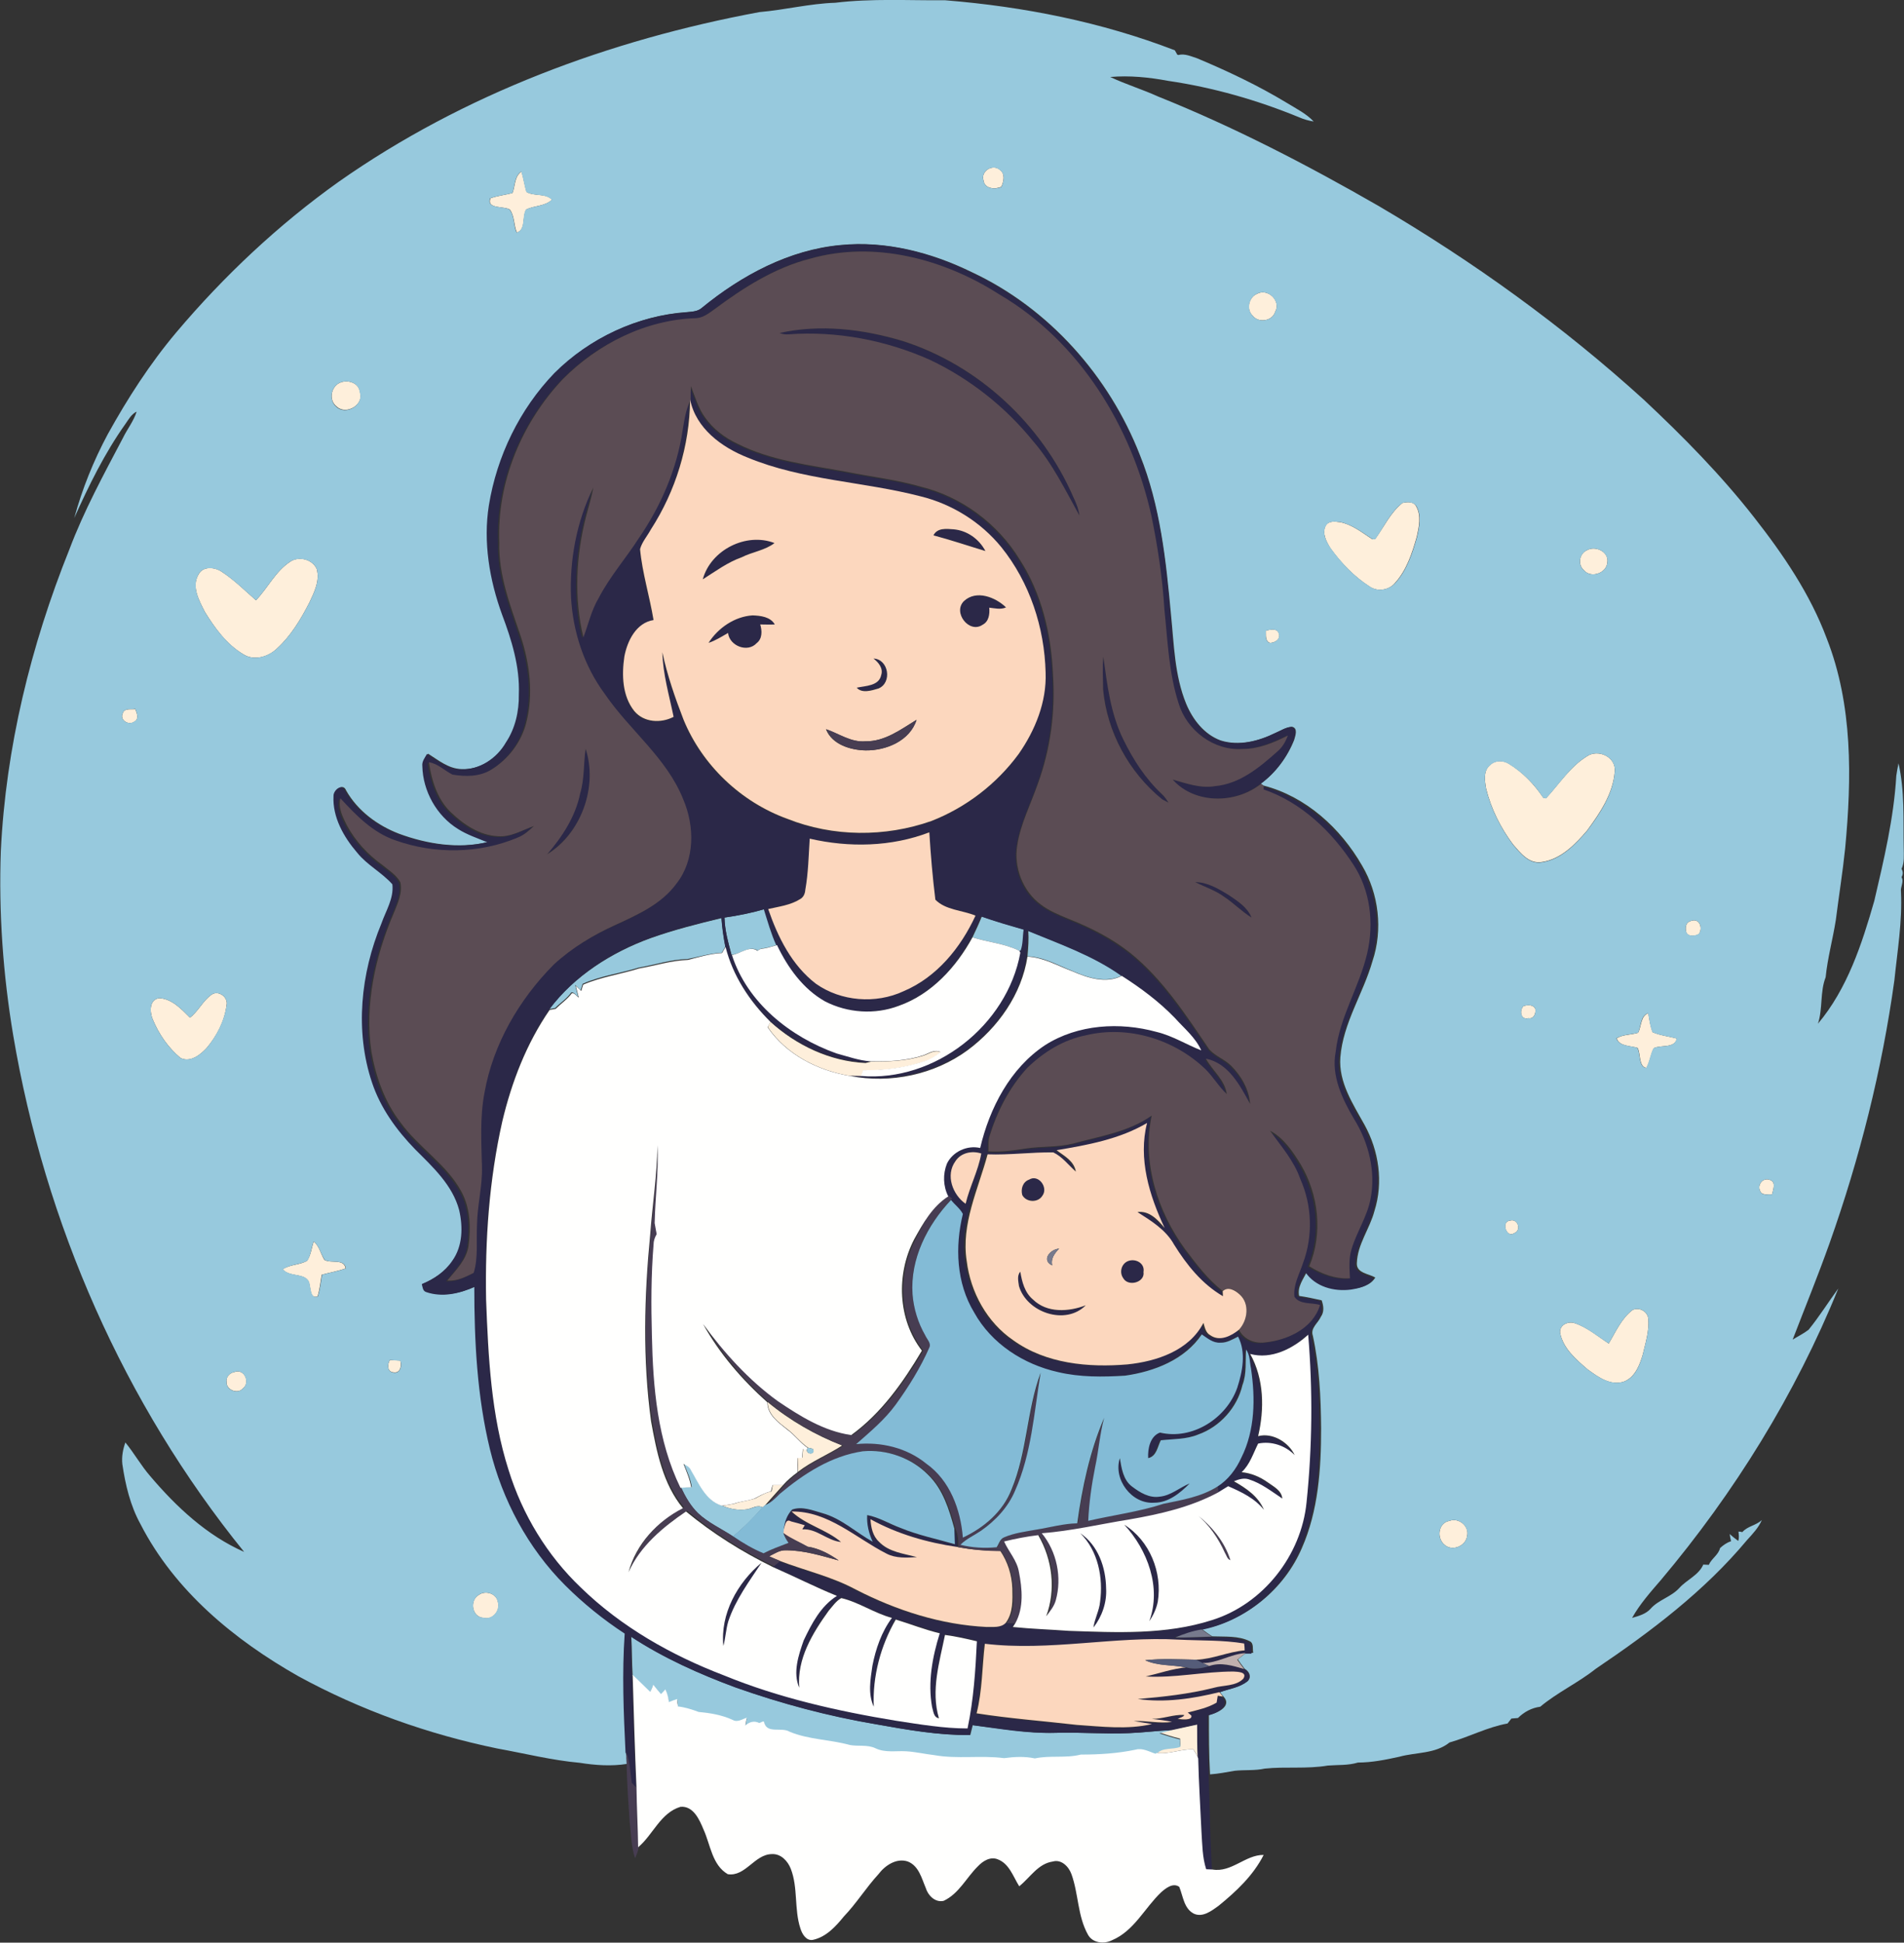 <?xml version="1.0" encoding="iso-8859-1"?>
<!-- Generator: Adobe Illustrator 19.2.0, SVG Export Plug-In . SVG Version: 6.00 Build 0)  -->
<svg version="1.1" id="Layer_1" xmlns="http://www.w3.org/2000/svg" xmlns:xlink="http://www.w3.org/1999/xlink" x="0px" y="0px"
	 viewBox="0 0 692.5 706.5" enable-background="new 0 0 692.5 706.5" xml:space="preserve">
<rect x="0" y="0" width="692.5" height="706.5" fill="#333333" stroke="none"/>
<path fill="#FEEFDB" d="M357.7,65.6c-1.1-3.3,3.3-6.1,5.9-3.9c2.1,1.5,1.5,4.2,0.6,6.2C361.9,69,358.1,68.7,357.7,65.6z"/>
<path fill="#FEEFDB" d="M186.4,70.2c1-2.6,0.7-6.2,3.3-7.8c0.7,2.4,1.1,5,1.8,7.4c2.8,1.7,6.8,0.3,9.3,2.8c-2.6,2.5-6.4,2.1-9.4,3.6
	c-1.6,2.6,0,7.2-3.4,8.4c-1.2-2.7-0.8-6.1-2.6-8.4c-2.1-1.3-8.6-0.1-7-4.1C180.9,71.2,183.7,70.9,186.4,70.2z"/>
<path fill="#FEEFDB" d="M457.1,106.9c4-2.3,9,2.6,6.7,6.5c-1,3.4-6.1,4.2-8.2,1.4C453.2,112.6,454.1,108.2,457.1,106.9z"/>
<path fill="#FEEFDB" d="M124.1,139c2.7-0.9,6.4,0.3,6.8,3.5c1.7,4.6-4.9,8.6-8.4,5.4C119.3,145.5,120.4,140.2,124.1,139z"/>
<path fill="#FEEFDB" d="M510.1,182.9c1.7-0.4,4.1-0.6,5,1.3c1.9,3.4,1,7.4,0.2,11c-1.7,6-3.7,12.2-8,16.9c-2.2,2.6-6.4,3.2-9.2,1.2
	c-5.6-3.6-10.3-8.5-14.2-13.9c-1.5-2.4-3.2-5.6-1.7-8.3c1.1-1.8,3.4-1.4,5.2-1.2c4.5,0.9,8,3.8,11.7,6.2c0.3,0,0.7,0,1,0
	C503.4,191.6,505.7,186.4,510.1,182.9z"/>
<path fill="#FEEFDB" d="M577.2,200.1c3.1-1.8,8.1,0.6,7.4,4.5c-0.3,3.9-6,5.8-8.5,2.8C573.7,205.3,574.4,201.3,577.2,200.1z"/>
<path fill="#FEEFDB" d="M105.5,204.3c3.2-2.2,8.1-0.9,9.7,2.6c1.2,4.3-0.9,8.5-2.7,12.3c-3.1,6-6.6,11.9-11.6,16.5
	c-3.2,3.2-8.5,4.8-12.5,2.2c-6-3.6-10.2-9.4-13.8-15.2c-2.1-4.1-5.1-9.3-2.4-13.8c1.6-3.1,5.9-2.7,8.4-1c4.6,3,8.4,6.8,12.5,10.4
	C97.4,213.8,100.2,207.8,105.5,204.3z"/>
<path fill="#FEEFDB" d="M460.4,229.4c1.6-0.5,4.1-1.1,4.8,1.1c0.6,2.1-1.6,3.3-3.3,3.3C460,233.1,460.5,230.9,460.4,229.4z"/>
<path fill="#FEEFDB" d="M44.6,259.5c0.6-2.1,3-1.4,4.6-1.6c0.6,1.4,1.5,3.7-0.4,4.6C46.9,263.9,43.5,262,44.6,259.5z"/>
<path fill="#FEEFDB" d="M577.1,275.1c4.1-2.9,10.8,0.2,10.2,5.5c-0.6,8.1-5.4,15.1-10.1,21.5c-4.3,5-9.5,10.4-16.4,11.4
	c-4.7,0.8-7.8-3.3-10.5-6.4c-4.5-6-8-13-9.8-20.3c-0.5-2.9-1.1-6.7,1.6-8.7c1.8-1.7,4.6-1.6,6.6-0.4c5.1,3.1,9.3,7.5,12.6,12.4
	c0.3,0.1,0.8,0.2,1,0.2C567.1,285.1,571,278.9,577.1,275.1z"/>
<path fill="#FEEFDB" d="M615.1,334.9c3.1-1.1,4.3,2.7,2.8,4.8c-1.4,0.9-4.4,1.1-4.7-1.1C612.9,336.9,613.3,335.3,615.1,334.9z"/>
<path fill="#FEEFDB" d="M77,361.7c2.5-1.7,6.1,1,5.4,3.9c-0.7,5.7-3.5,11.1-7.2,15.5c-2.3,2.5-5.9,5.4-9.5,3.7
	c-4.5-3.7-8-8.8-10.2-14.2c-1.1-2.7-1.2-7.2,2.5-7.6c4.6,0.3,8,4,11.1,7.1C72.2,367.7,73.8,363.9,77,361.7z"/>
<path fill="#FEEFDB" d="M554.1,365.9c1.4-0.5,3.6-0.6,4.3,1c0.3,1.6-0.5,3.8-2.5,3.4C553.1,371.1,552.5,367.5,554.1,365.9z"/>
<path fill="#FEEFDB" d="M595.8,375.6c1.2-2.3,0.9-6.2,3.7-7.1c0.4,2.3,0.7,4.7,1.6,6.9c2.8,1.2,5.9,1.5,8.8,2.3
	c-0.8,3.7-5.8,2.2-8.4,3.5c-1.2,2.3-1.4,5-2.7,7.2c-2.9-0.6-2-5.1-3.2-7.3c-2.5-0.8-6.7-0.5-7.6-3.5
	C590.2,376.2,593.1,376.4,595.8,375.6z"/>
<path fill="#FEEFDB" d="M280.2,371.6c9.5,8.6,21.7,14.4,34.6,15c0.5-0.1,1.5-0.4,2-0.5c6.4,0,12.9-0.2,19.1-2.2
	c2.1-0.7,4.1-2.3,6.3-1.2c-1.7,1.4-3.6,2.6-5.8,3.3c-7.2,2.4-14.9,3.4-22.4,3.3c-0.2,0.5-0.6,1.6-0.8,2.1c-1.3,0-2.6,0-3.9-0.1
	c-11.6-1.9-23.2-7.7-30-17.7C279.5,373,279.9,372.1,280.2,371.6z"/>
<path fill="#FEEFDB" d="M640.2,433.2c-1.2-2.3,1-5.1,3.5-4.1c2.4,0.7,1.2,3.6,0.8,5.3C643,434.2,640.9,434.9,640.2,433.2z"/>
<path fill="#FEEFDB" d="M549.2,443.9c2.9-0.9,4.3,3.6,1.5,4.6C547.9,450.4,545.8,444.2,549.2,443.9z"/>
<path fill="#FEEFDB" d="M114.1,451.5c2.1,1.7,2.5,4.5,3.9,6.7c2.4,1.4,7.1-0.6,7.7,3.1c-2.8,1-5.8,1.5-8.7,2.3
	c-0.4,2.6-0.7,5.3-1.5,7.9c-2.6,0.8-2.4-2.3-2.9-3.9c-0.3-5.2-7.2-2.7-9.8-6c2.7-1.8,6.2-1.5,8.9-3.1
	C113.1,456.4,113.3,453.8,114.1,451.5z"/>
<path fill="#FEEFDB" d="M585.1,488.6c2.6-4.3,4.6-9.1,8.7-12.2c2.4-1.2,5.5,0.6,5.7,3.2c0.4,4.4-1,8.7-2,13
	c-1.1,3.8-2.8,8.2-6.7,9.8c-4.9,1.8-9.6-1.6-13.4-4.4c-4.2-3.6-9-7.7-10-13.4c-0.2-2.8,3-4.2,5.3-3.4
	C577.3,482.7,581.1,486,585.1,488.6z"/>
<path fill="#FEEFDB" d="M141.8,494.6c1.3,0.1,2.5,0.1,3.8,0.2c0.6,1.8,0,4.7-2.4,4.3C140.8,499,140.8,496.2,141.8,494.6z"/>
<path fill="#FEEFDB" d="M85.2,499c3.7-1.5,6,3.9,3.1,6c-1.9,2.2-6.1,0.4-5.9-2.4C82.1,500.8,83.5,499.3,85.2,499z"/>
<path fill="#FEEFDB" d="M279.2,509.9c8.1,6.7,17.3,12,27.1,15.8c-5.2,3.4-11.1,5.7-16.1,9.6c0-1.7,0-3.4-0.1-5.1
	c0.4,0,1.3-0.1,1.7-0.1c0.1-1.1,0.2-2.1,0.3-3.2c0.3,0.1,1,0.3,1.3,0.4c0.2,2,3.4,1.5,2.2-0.4c-0.4-0.1-1.3-0.3-1.7-0.4
	c-2.8-1.9-4.8-4.7-7.5-6.7C283.2,517.3,279.2,514.5,279.2,509.9z"/>
<path fill="#FEEFDB" d="M281.1,540c1.3,0,2.5,0,3.8,0c-2.3,2.5-4.4,5-6.7,7.5c-0.2,0.2-0.6,0.5-0.8,0.7c-2-1.1-3.8,0.4-5.7,0.7
	c-3.1,0.5-6.2-0.1-9-1.3c1.4-0.2,2.9-0.4,4.3-0.7c2.5-0.9,5.1-1.1,7.6-1.9c1.9-1,3.8-2.2,6-2.6C280.7,541.7,281,540.6,281.1,540z"/>
<path fill="#FEEFDB" d="M527.2,553.1c3.4-1.3,7.3,2,6.4,5.5c-0.4,3.6-5.3,5.7-8.1,3.3C522.4,559.5,523,553.8,527.2,553.1z"/>
<path fill="#FEEFDB" d="M174.2,580c2.4-1.7,6.4-0.5,6.9,2.6c1,3.1-1.9,6.7-5.2,5.8C171.5,588.1,170.7,581.9,174.2,580z"/>
<path fill="#FEEFDB" d="M426.4,629c3.1-0.7,6.2-1.3,9.2-2c0,4.2,0,8.4,0.2,12.5c-0.5-1.1-1-2.3-1.8-3.3c-4.5-0.2-8.8,1.9-13.3,1.3
	c2.2-2.4,5.8-1.4,8.6-2.5c0-0.9-0.1-1.8-0.1-2.7c-2.5-0.6-5-1.4-7.5-2.2C423.3,629.8,424.9,629.4,426.4,629z"/>
<g>
	<g>
		<path fill="#97C9DD" d="M303.8,1c13.2-1.6,26.6-0.8,40-0.9c28.5,2.3,56.8,7.9,83.5,18.2c0.2,0.4,0.7,1.2,0.9,1.6l0.4,0.1
			c2.3-0.6,4.6,0.5,6.8,1.2c11.2,4.7,22.2,9.9,32.6,16.2c3.4,2.1,7.1,3.9,9.8,6.8c-1.8-0.3-3.6-0.8-5.2-1.5
			c-15.3-6.3-31.4-10.9-47.8-13.3c-6.9-1.3-14-2-21-1.4c5.7,2.7,11.7,4.5,17.4,7.1c27.7,11.1,54.3,24.9,80.2,39.8
			c34.4,20.2,66.9,43.6,96.5,70.5c14.3,13.4,28.1,27.4,40.2,42.9c10.5,13.4,20.3,27.8,26.3,43.9c9.5,24.2,9.1,50.8,6.7,76.3
			c-0.9,8.7-2.3,17.4-3.4,26.1c-1.1,7-3,13.8-3.7,20.8c-2.1,5.4-1,11.4-2.8,16.9c10.7-12.7,16-29,20.5-44.7c3.5-15,7.1-30.1,8-45.5
			c0.2-1.5,0.5-3,0.8-4.5c2.3,10.1,1.7,20.6,1.9,30.9c0,2.5,0.3,5.2-0.8,7.5c0.6,1,0.6,2,0,3c1,1.7-0.5,3.6-0.2,5.4
			c0.5,10.8-1.3,21.4-2.4,32.1c-4.5,32.6-12.6,64.7-23.6,95.7c-4.2,11.8-8.9,23.3-13.4,35c1.9-1.2,4-2.2,5.8-3.6
			c3.9-4.8,7.2-10.1,10.8-15c-15.6,38.5-37.8,74.3-64.5,106c-3.8,4.4-7.7,8.8-10.5,13.8c2.4-0.7,5-1.4,6.7-3.3
			c2.9-3.3,7.5-4.3,10.5-7.6c2.7-3,7-4.6,8.7-8.5c0.6,0,1.3,0.1,2,0.1c1-2.3,3.5-3.6,4.1-6.1c1.2-1.1,2.5-2,4-2.5
			c-0.2-0.9-0.4-1.8-0.5-2.6c1,0.9,2,1.7,3.1,2.5c0.4-1.1,0.2-2.3,0.1-3.4c0.4,0,1.1,0.1,1.4,0.2c1.9-2.2,5-2.4,7.1-4.4
			c-1.2,2.8-3.4,5.1-5.4,7.3c-15.5,18.6-35,33.3-55,46.8c-6.4,5.1-14,8.6-20.2,13.8c-3.1,0.4-5.9,1.9-8.1,4.1
			c-0.8,0.1-1.6,0.1-2.4,0.2c-0.3,0.4-1,1.3-1.4,1.8c-7.3,1.3-14,4.9-21.1,6.9c-5.2,4.2-12.2,3.5-18.3,5.2c-5,1.1-10,2.1-15,2.1
			c-3.6,1.1-7.3,0.8-11,1.1c-7.6,1.3-15.3,0.3-22.9,1.1c-3.6,0.8-7.4,0.4-11,0.8c-2.9,0.5-5.9,1.1-8.9,1.3
			c-0.4-7.2-0.4-14.4-0.4-21.6c2.9-0.6,8.6-3.2,5.3-6.7c-0.3-0.4-1-1.2-1.3-1.6c3.4-1.3,7.3-1.7,10.2-4.1c1.4-1.6,0.4-3.5-1.2-4.4
			c-0.9-1.1-1.7-2.3-2.5-3.4c1-0.8,2-1.6,3-2.4c0.7,0,2,0,2.6,0c-0.3-1.4,0.3-3.4-1.2-4.2c-4.2-2.1-9.1-1.6-13.7-1.8
			c-1.3-0.8-2.5-1.7-3.7-2.6c16-3.1,29.9-14.6,36.3-29.5c6-13.6,7-28.8,7-43.5c-0.1-11.3-0.6-22.6-3-33.7c-1-2.8,1.9-4.6,2.9-6.9
			c1.3-1.8,1-4,0.3-6c-2.7-0.6-5.4-1.2-8.2-1.6c-0.7-3.3,1.5-6.1,2.9-8.9c3.6,5.3,10.4,7.2,16.5,6.3c3.1-0.4,6.6-1.2,8.3-4.1
			c-2.4-1.4-6.9-1.6-6.7-5.2c0.2-6.9,4.7-12.5,6.4-19c3.3-10.4,1.6-21.9-3.6-31.3c-4.2-7.6-9.5-15.5-8.8-24.6
			c1-12.5,8.3-23.1,11.7-35c3.8-11.4,2.3-24.4-3.8-34.7c-7.8-13.6-20.4-25.1-35.8-29.1c-0.3-0.2-0.8-0.5-1-0.7
			c5.4-4,9.6-9.6,12.1-15.9c0.4-1.5,1.5-4.3-0.8-4.8c-2.1,0.1-4,1.4-5.9,2.2c-6.1,3-13.3,4.9-20,2.8c-6-2.2-10.2-7.6-12.6-13.4
			c-4.2-10.3-4.4-21.5-5.5-32.4c-1.8-19.6-3.9-39.6-11.3-58c-11.2-28.7-33.1-53.4-61.1-66.5c-14.7-7.2-31.3-11.5-47.7-9.9
			c-18.8,1.7-36,11-50.4,22.8c-1.5,1.4-3.6,1.4-5.5,1.6c-17.9,1.2-35.2,9.4-47.9,22.1c-12.6,13.1-20.9,30.2-23.8,48.1
			c-2.1,13.4,0.2,27.1,4.8,39.7c3.5,9.3,6.5,19,6.1,29c0.1,6.1-1.3,12.3-4.7,17.5c-3.3,5.8-9.7,10.1-16.5,9.8
			c-4.7-0.1-8.4-3.2-12.2-5.6c-0.8,1.4-1.9,2.7-1.7,4.4c0.2,9.1,5.1,18.1,13,22.9c3.3,2.1,7,3.3,10.6,4.8c-10.8,2.6-22.2,0.8-32.5-3
			c-7.8-3-15-8.3-19.2-15.7c-1.1-2.9-4.3-0.2-4.2,1.9c-0.4,7.8,3.8,14.9,8.6,20.6c3.6,4.5,8.9,7.2,12.8,11.5c0.6,5-2.4,9.7-4,14.3
			c-7.6,18.1-9.8,39-3.4,57.8c3.1,9.3,8.9,17.4,15.7,24.3c6.4,6.5,13.6,13,16,22.1c1.4,6.1,1.3,13.1-2.5,18.4
			c-2.7,3.9-6.8,6.7-11.1,8.5c0.4,1,0.3,2.6,1.6,2.9c5.8,1.9,12.1,0.5,17.5-1.9c0,19.8,1,39.8,5.7,59.1
			c4.6,18.5,13.9,35.9,27.3,49.4c6.6,6.6,13.9,12.4,21.7,17.6c-1,14.4-0.4,28.8,0.3,43.2c0,1.4,0,2.8,0.1,4.3
			c-5.6,0.9-11.5,0.5-17.1-0.4c-10.1-0.9-20-3.4-30-5.2c-25.2-5.2-49.7-13.9-72.4-26.3c-23.3-13.2-45-31.1-57.4-55.3
			c-3.7-6.7-5.5-14.3-6.6-21.8c-0.3-2.7,0.2-5.4,1.1-7.9c3.2,3.9,5.7,8.4,9,12.2c9.5,11.2,20.6,21.6,34.2,27.6
			c-43.7-53.9-72.5-119.6-84-187.9c-3.7-22.1-5.3-44.6-4.5-67c1.8-37.6,10.9-74.7,24.9-109.6c5.3-14.1,12.5-27.3,19.5-40.6
			c1.6-3.3,3.9-6.1,5-9.6c-1.9,0.9-2.9,2.8-4.1,4.5C38,164.9,32.3,176.6,27,188.4c2.9-10.6,7-20.8,12.2-30.5
			c7.2-13,15.3-25.6,24.9-37c17.4-20.6,37.2-39.2,59.1-54.8c45.4-31.9,98.6-51.6,153-61.7C285.5,3.6,294.5,1.3,303.8,1z M357.7,65.6
			c0.4,3.1,4.2,3.4,6.5,2.4c0.9-2,1.5-4.8-0.6-6.2C361,59.5,356.6,62.3,357.7,65.6z M186.4,70.2c-2.7,0.7-5.5,1-8.1,1.9
			c-1.6,3.9,4.9,2.8,7,4.1c1.9,2.3,1.4,5.7,2.6,8.4c3.4-1.1,1.8-5.8,3.4-8.4c3.1-1.5,6.9-1.1,9.4-3.6c-2.6-2.4-6.5-1.1-9.3-2.8
			c-0.7-2.5-1.1-5-1.8-7.4C187.1,64,187.3,67.6,186.4,70.2z M457.1,106.9c-2.9,1.3-3.8,5.7-1.5,7.9c2.1,2.8,7.2,2,8.2-1.4
			C466,109.5,461,104.6,457.1,106.9z M124.1,139c-3.7,1.2-4.8,6.5-1.7,9c3.5,3.2,10.1-0.8,8.4-5.4
			C130.5,139.3,126.8,138.1,124.1,139z M510.1,182.9c-4.4,3.4-6.7,8.7-9.9,13.2c-0.2,0-0.7,0-1,0c-3.7-2.4-7.3-5.3-11.7-6.2
			c-1.8-0.2-4.1-0.6-5.2,1.2c-1.6,2.8,0.1,5.9,1.7,8.3c3.9,5.4,8.5,10.3,14.2,13.9c2.8,2,6.9,1.3,9.2-1.2c4.3-4.7,6.3-10.9,8-16.9
			c0.8-3.6,1.7-7.6-0.2-11C514.2,182.4,511.7,182.5,510.1,182.9z M577.2,200.1c-2.8,1.3-3.5,5.3-1.1,7.3c2.5,3,8.2,1.1,8.5-2.8
			C585.2,200.7,580.3,198.3,577.2,200.1z M105.5,204.3c-5.3,3.5-8.1,9.5-12.4,14c-4.1-3.6-8-7.4-12.5-10.4c-2.5-1.6-6.8-2.1-8.4,1
			c-2.6,4.6,0.3,9.7,2.4,13.8c3.6,5.8,7.9,11.6,13.8,15.2c4,2.6,9.3,0.9,12.5-2.2c5-4.6,8.5-10.5,11.6-16.5c1.8-3.8,3.9-8,2.7-12.3
			C113.6,203.4,108.7,202.2,105.5,204.3z M460.4,229.4c0.1,1.5-0.4,3.7,1.4,4.4c1.8,0,3.9-1.2,3.3-3.3
			C464.5,228.3,462,229,460.4,229.4z M44.6,259.5c-1.1,2.5,2.3,4.4,4.2,2.9c1.9-0.8,1-3.1,0.4-4.6C47.6,258.1,45.2,257.4,44.6,259.5
			z M577.1,275.1c-6.1,3.8-10,10.1-14.8,15.3c-0.3-0.1-0.8-0.2-1-0.2c-3.2-5-7.5-9.3-12.6-12.4c-2-1.2-4.8-1.3-6.6,0.4
			c-2.7,2-2.1,5.8-1.6,8.7c1.8,7.3,5.3,14.2,9.8,20.3c2.7,3.1,5.8,7.2,10.5,6.4c6.9-1,12.1-6.4,16.4-11.4
			c4.7-6.3,9.5-13.4,10.1-21.5C587.9,275.3,581.2,272.2,577.1,275.1z M615.1,334.9c-1.8,0.4-2.2,2-1.9,3.6c0.3,2.2,3.2,2,4.7,1.1
			C619.4,337.6,618.2,333.8,615.1,334.9z M77,361.7c-3.2,2.2-4.8,6-7.9,8.4C66,367,62.6,363.3,58,363c-3.7,0.4-3.6,4.9-2.5,7.6
			c2.2,5.4,5.7,10.5,10.2,14.2c3.6,1.6,7.2-1.2,9.5-3.7c3.6-4.4,6.4-9.8,7.2-15.5C83.1,362.7,79.5,360,77,361.7z M554.1,365.9
			c-1.5,1.5-1,5.2,1.8,4.4c2,0.4,2.8-1.8,2.5-3.4C557.7,365.3,555.5,365.4,554.1,365.9z M595.8,375.6c-2.6,0.7-5.6,0.6-7.9,2
			c1,3,5.1,2.6,7.6,3.5c1.3,2.2,0.3,6.7,3.2,7.3c1.3-2.3,1.5-5,2.7-7.2c2.7-1.3,7.7,0.2,8.4-3.5c-2.9-0.8-6-1.1-8.8-2.3
			c-0.9-2.2-1.1-4.6-1.6-6.9C596.6,369.4,596.9,373.3,595.8,375.6z M640.2,433.2c0.7,1.8,2.8,1,4.3,1.2c0.4-1.7,1.6-4.6-0.8-5.3
			C641.2,428.1,639,430.9,640.2,433.2z M549.2,443.9c-3.3,0.3-1.2,6.5,1.5,4.6C553.5,447.5,552,443,549.2,443.9z M114.1,451.5
			c-0.9,2.3-1,4.9-2.3,7c-2.8,1.5-6.2,1.3-8.9,3.1c2.6,3.2,9.5,0.8,9.8,6c0.5,1.6,0.3,4.7,2.9,3.9c0.8-2.6,1.1-5.2,1.5-7.9
			c2.9-0.8,5.9-1.3,8.7-2.3c-0.6-3.7-5.3-1.7-7.7-3.1C116.6,456,116.2,453.2,114.1,451.5z M585.1,488.6c-4.1-2.6-7.8-5.8-12.4-7.4
			c-2.3-0.8-5.5,0.6-5.3,3.4c1,5.8,5.8,9.8,10,13.4c3.8,2.8,8.5,6.1,13.4,4.4c4-1.6,5.6-6,6.7-9.8c1-4.3,2.4-8.6,2-13
			c-0.2-2.6-3.3-4.4-5.7-3.2C589.8,479.4,587.7,484.3,585.1,488.6z M141.8,494.6c-1,1.6-1,4.4,1.4,4.6c2.4,0.4,3.1-2.6,2.4-4.3
			C144.3,494.8,143.1,494.7,141.8,494.6z M85.2,499c-1.7,0.3-3,1.8-2.8,3.6c-0.2,2.9,4,4.6,5.9,2.4C91.1,502.9,88.8,497.5,85.2,499z
			 M527.2,553.1c-4.2,0.7-4.8,6.5-1.7,8.8c2.8,2.4,7.7,0.3,8.1-3.3C534.4,555,530.5,551.8,527.2,553.1z M174.2,580
			c-3.4,1.9-2.6,8.2,1.6,8.3c3.3,0.9,6.2-2.6,5.2-5.8C180.5,579.5,176.5,578.3,174.2,580z"/>
	</g>
	<path fill="#97C9DD" d="M263.5,333.7c5-0.7,9.9-1.7,14.7-3.1c1.4,4.4,2.6,8.8,4.5,13c-1.9,0.6-3.9,1.2-5.9,1.4
		c-0.4,0.2-0.8,0.5-1.2,0.7c-2.9-2-6.2,1.2-9.3,1.5l-0.2,0.1C264.9,342.9,263.6,338.4,263.5,333.7z"/>
	<path fill="#97C9DD" d="M357.1,333.3c5.1,1.8,10.3,3.3,15.5,4.8c-0.4,2.5-0.2,5.2-1.1,7.6l-0.7,0.1c-5.4-2.7-11.4-3.1-17.1-4.9
		C354.9,338.4,356.1,335.8,357.1,333.3z"/>
	<path fill="#97C9DD" d="M236.6,341.2c8.4-3,17.1-5.2,25.8-7.3c0.3,3.5,0.8,7,1.4,10.4c-0.3,0.6-1,1.7-1.3,2.2
		c-4.3,0.2-8.4,1.5-12.5,2.3c-6,0.1-11.8,2.1-17.7,3.1c-6.8,2.1-13.9,3-20.4,5.9c-0.2,0.6-0.5,1.8-0.7,2.3c-0.7-0.6-1.3-1.3-2-1.9
		c0.3,1.4,0.7,2.9,1.1,4.3c-0.8-0.5-1.5-1.7-2.5-1.6c-1.6,2.3-4,3.8-5.9,5.7c-0.6,0.1-1.7,0.3-2.2,0.4
		C208.9,355,222.3,346.4,236.6,341.2z"/>
	<path fill="#97C9DD" d="M374,338.5c11.6,4.7,23.6,9,34,16.3c-5.8,2.9-12.3,0.8-17.8-1.6c-5.4-2.1-10.6-5.2-16.5-5.4
		C374,344.7,374.2,341.6,374,338.5z"/>
	<path fill="#97C9DD" d="M293.9,526.5c0.4,0.1,1.3,0.3,1.7,0.4c1.3,2-2,2.5-2.2,0.4L293.9,526.5z"/>
	<path fill="#97C9DD" d="M248.8,532.4c1.1,0.5,2.2,1.1,2.7,2.3c2.8,4.9,5.2,11,11.2,12.9c2.8,1.2,6,1.8,9,1.3
		c1.9-0.2,3.7-1.8,5.7-0.7c-3.3,3.8-6.9,7.4-10.8,10.6c-4.2-2.8-8.9-4.9-12.7-8.4c-2.7-2.7-4.7-6-6.2-9.4c1.3-0.1,2.6-0.1,3.9-0.2
		C251.2,537.9,249.9,535.2,248.8,532.4z"/>
	<path fill="#97C9DD" d="M229.6,595.2c11.8,7.8,24.8,13.6,38.1,18.5c16.6,5.9,33.8,10.4,51.2,13.4c11.2,2,22.6,4,34,3.9
		c0.3-1.2,0.6-2.4,0.9-3.6c10,1.2,19.9,3,30,2.8c9-0.3,18,0.5,27,0.1c5.2-0.2,10.4-0.9,15.6-1.1c-1.6,0.4-3.1,0.8-4.7,1.2
		c2.5,0.8,5,1.6,7.5,2.2c0,0.9,0,1.8,0.1,2.7c-2.8,1.1-6.5,0.1-8.6,2.5l-0.4,0.3c-2.4-0.7-4.7-2.2-7.2-1.5c-6.6,1.4-13.3,1.8-20,1.8
		c-5.5,1.4-11.2,0.2-16.7,1.4c-3.7-0.9-7.5-0.7-11.2-0.1c-8.5-1.1-17,0.4-25.4-1.1c-3.4-0.4-6.8-1.2-10.3-1.4
		c-3.7-0.2-7.6,0.7-11.1-1.1c-3-1.4-6.3-0.6-9.4-1.2c-7.2-2-14.8-1.9-21.8-4.8c-2.8-1.7-8.1,0.8-9.2-3.2c-0.1-1.2-1.3-0.1-1.9,0
		c-1.8-0.9-3.6-0.4-5,0.9c0.2-1,0.3-1.9,0.5-2.8c-1.6,0.5-3.4,1.8-5.1,0.8c-3.9-1.8-8.2-2.5-12.4-2.9c-2.4-0.9-4.9-1.8-7.5-2
		c-0.1-0.9-0.2-1.8-0.3-2.7c-1,0.4-2,0.7-3,1.1c-0.2-1.6-0.7-3.1-1.3-4.6c-0.4,0.4-1.2,1.2-1.6,1.7c-0.9-1.1-1.8-2.3-2.8-3.4
		c-0.3,0.7-0.9,2-1.1,2.6c-2.2-2.1-4.3-4.1-6.4-6.2C229.8,604.5,229.9,599.8,229.6,595.2z"/>
</g>
<g>
	<g>
		<path fill="#2B2848" d="M255.2,112c14.4-11.8,31.7-21,50.4-22.8c16.5-1.7,33,2.7,47.7,9.9c28,13.2,49.9,37.8,61.1,66.5
			c7.5,18.4,9.6,38.4,11.3,58c1.1,10.9,1.2,22.1,5.5,32.4c2.4,5.8,6.5,11.2,12.6,13.4c6.7,2.1,13.9,0.2,20-2.8
			c1.9-0.8,3.8-2.1,5.9-2.2c2.3,0.6,1.2,3.3,0.8,4.8c-2.5,6.2-6.6,11.9-12.1,15.9c-9.1,7.3-24.1,7.4-32.1-1.6
			c5,1.4,10.1,3.2,15.4,2.4c9-0.9,16.2-6.9,22.7-12.6c1.9-1.5,3.1-3.6,3.8-5.8c-5.2,2.5-10.7,4.9-16.5,4.9
			c-10.3,0.7-20.2-6.8-23.2-16.5c-3.7-11-4-22.8-5.2-34.3c-0.7-11.4-2.4-22.7-4.7-33.9c-7.2-32.5-26.2-63.5-55.3-80.6
			c-20.1-12.9-45.4-19.7-68.9-13c-12.9,3.3-24.2,10.7-34.8,18.5c-2.1,1.5-4.2,3.2-6.8,3.4c-18.3,0.5-35.9,9.2-48.6,22.2
			c-14.9,15.9-24,37.5-23.1,59.4c-0.3,11.8,4.1,22.8,7.7,33.8c3.4,10.2,4.8,21.3,2.1,31.8c-1.8,7-6.5,13.3-12.7,17
			c-4.2,2.6-9.4,2.6-14.1,1.8c-2.9-1.4-5.3-3.9-8.6-4.5c1,6.6,3.1,13.5,8.1,18.3c4.6,4.4,10.4,8.3,17,8.6c4.7,0.4,8.8-2.2,13.1-3.7
			c-1.8,1.7-3.6,3.3-5.9,4.2c-14,5.9-30.2,6.1-44.5,1c-8.2-2.9-14.3-9.1-20-15.3c-0.9,3.5,0.9,6.8,2.4,9.9
			c3.2,5.6,7.6,10.5,12.8,14.3c2.4,1.9,5.2,3.5,6.6,6.3c0.9,3.9-0.9,7.6-2.3,11.1c-6.8,15.8-10.7,33.4-8.2,50.6
			c1.5,9.2,4.8,18.2,10.5,25.6c6.6,9.2,16.9,15.4,22.3,25.4c3.2,6,3.4,13.1,2.5,19.7c-0.8,5.1-4.6,8.7-7.7,12.5
			c3.5,0.3,6.6-1.3,9.6-2.8c1.7-5.7,0.9-11.6,1.2-17.5c0.1-7,1.9-13.9,1.8-21c-0.2-9-0.8-18.1,0.9-26.9c3.1-17.8,12.6-34,25.2-46.7
			c6.6-6.1,14.4-10.8,22.6-14.5c8.1-3.7,16.6-7.5,22-14.9c6.8-8.6,6.7-20.9,2.5-30.7c-6-15.1-19.5-25.2-28.5-38.3
			c-7.4-10.1-11.6-22.5-12.3-35c-0.5-13.8,2.1-27.7,8.1-40.1c-0.6,3.5-1.7,7-2.6,10.4c-3.6,14.3-4.5,29.6-1,44.1
			c1.7-4.8,2.9-9.9,5.6-14.4c4-7.8,9.8-14.3,14.5-21.6c8-11.8,13.9-25.2,16-39.4c0.6-3.8,1.2-7.6,2.9-11c-0.2,16.6-5.2,33-14.1,47.1
			c-1.3,2.4-3.3,4.5-3.9,7.1c0.8,8.8,3.4,17.2,4.9,25.8c-6.3,1-9.6,7.5-10.6,13.2c-0.9,6.7-0.8,14.4,3.6,19.9
			c3.4,4.2,9.7,4.4,14.3,2.1c-1.5-7.8-3.9-15.5-4.1-23.5c1.8,8.4,4.6,16.5,7.7,24.5c6.8,16.7,20.9,30,37.8,36.1
			c16.6,6.6,35.5,6.6,52.3,0.8c12.6-4.9,23.8-13.5,31.8-24.4c6-8.6,10.1-18.9,9.8-29.6c-0.4-16.3-5.8-32.8-16.1-45.6
			c-7.5-9.1-17.9-15.6-29.4-18.5c-20.8-5.5-42.8-5.8-62.9-14.1c-9.4-3.7-18.8-10.6-20.9-21.1c0.1-1.6,0.1-3.2,0.1-4.8
			c1.5,3.9,2.6,8.1,5.2,11.5c2.9,4.1,7.1,7.3,11.6,9.4c12.4,6.3,26.4,7.8,39.9,10.3c8.9,1.8,17.9,2.8,26.6,5.3
			c15,3.6,28.3,13.5,36.3,26.6c8,12.4,11.5,27.3,12.1,41.9c0.9,13.4-1,27-5.5,39.6c-2.6,7.4-6.3,14.5-7.5,22.4
			c-1.3,8,1.9,16.7,8.5,21.5c3.2,2.4,6.9,3.9,10.5,5.4c7.8,3.1,15.3,7,21.9,12.1c11.9,9.6,20.4,22.6,28.9,35.2c2.2,2.5,5.6,3.6,8,6
			c3.7,3.7,6.6,8.5,6.9,13.9c-3.7-6.7-7.8-14.8-16.1-16.5c2.4,4.4,6.9,7.6,7.6,12.9c-2.9-2.7-4.9-6.3-7.7-9
			c-11.3-10.9-28.1-16.1-43.5-12.4c-8.1,1.6-15.4,6.1-21.3,11.8c-6.7,7.1-11.1,16-13.9,25.3c-0.4,1.7-0.3,3.4-0.3,5.1
			c4.5,0.4,9-0.3,13.5-1c5.7-0.9,11.6-0.4,17.2-1.8c9.8-2.7,20.2-4.2,28.7-10.2c-3.6,17.1,2.1,34.9,12.2,48.7
			c4.1,5.4,8.2,10.9,13.6,15.1c0,0.5,0.1,1.4,0.1,1.8c-7.6-4.4-13.2-11.5-17.8-18.8c-2.9-5.3-8.3-8.6-13.3-11.8
			c4.4-0.6,7.4,2.8,9.9,5.8c-5.5-11.7-9.6-25.2-6.4-38.2c-10,5.9-21.5,8-32.9,9.9c2.7,2.1,6.4,3.8,6.7,7.7c-2.6-2.4-4.9-5.4-8.2-7
			c-8-0.1-15.9,1-23.9,0.7c-3.4,12.7-9.8,25.3-7.6,38.8c1.4,11.4,7.4,22.3,16.9,28.8c11.9,8.5,27.4,10,41.6,8.8
			c10.6-1.1,22.4-5,27.6-15.1c0.5,1.6,0.8,3.6,2.5,4.5c3.3,2.4,7.6,0.3,10.4-2c1.7,3.6,5.7,5.3,9.5,4.7c8.2-0.8,17.5-5.1,20-13.6
			c-3.1-1-7.3,0-9.3-3c-0.6-4.3,1.8-8.2,3.1-12.2c3.7-9.9,3.4-21.1-1-30.7c-2.3-6.6-7-11.8-11-17.5c5,2.6,8.3,7.6,11.2,12.3
			c6.5,11,8.1,25,3.1,37c4.4,2.8,9.5,4.6,14.8,4.4c-0.2-3.6-0.5-7.2,0.6-10.7c1.9-6.3,5.7-11.8,6.9-18.3c1.9-9.9-0.7-20.4-6-28.9
			c-4.4-7.3-8.4-15.8-6.7-24.5c1.4-12.7,8.7-23.6,11.5-36c2.5-10.8,1-22.7-5.1-32.1c-7.7-12-18.9-22.6-32.6-27.3c0-0.3,0-1,0-1.3
			c15.4,4.1,28,15.5,35.8,29.1c6.1,10.4,7.6,23.3,3.8,34.7c-3.4,11.8-10.6,22.5-11.7,35c-0.7,9.1,4.6,17,8.8,24.6
			c5.2,9.4,6.9,21,3.6,31.3c-1.7,6.5-6.2,12.1-6.4,19c-0.1,3.6,4.3,3.9,6.7,5.2c-1.8,2.9-5.2,3.6-8.3,4.1c-6.1,0.8-12.9-1-16.5-6.3
			c-1.4,2.8-3.6,5.6-2.9,8.9c2.8,0.4,5.5,0.9,8.2,1.6c0.6,2,1,4.2-0.3,6c-1,2.3-3.9,4.2-2.9,6.9c2.5,11,2.9,22.4,3,33.7
			c0.1,14.7-0.9,29.9-7,43.5c-6.4,14.9-20.3,26.5-36.3,29.5c-3.3,0.6-6.5,1.6-9.6,2.9c4.4,0,8.8-0.3,13.3-0.3
			c4.6,0.2,9.5-0.2,13.7,1.8c1.5,0.8,0.9,2.8,1.2,4.2c-0.7,0-2,0-2.6,0c-5.4,0.3-10.1,3.6-15.6,3.6c-0.6-0.3-1.7-0.9-2.3-1.2
			c6-0.2,11.6-2.9,17.6-3.4c-0.1-0.6-0.2-1.8-0.2-2.5c-7.9-1.3-15.9-1-23.8-1.4c-23.6-1.3-47,4.3-70.5,1.5c-1,8.4-0.9,17-2.9,25.3
			c12.1,1.9,24.3,2.8,36.4,4.2c9.1,0.6,18.4,1.8,27.4-0.3c-2.2-0.4-4.4-0.7-6.6-1.1c4.6-0.1,9.2,1,13.9,0.3c-2.5-0.5-5-0.8-7.4-1.1
			c4,0.1,7.9-1.6,11.8-1.4l-0.2,0.4l-0.7,0.4c-0.4,0.2-1.1,0.5-1.5,0.6c1.4,0.2,5.6,0.7,5-1.2c-0.3-0.3-1-0.8-1.3-1.1
			c3.6-0.9,7.3-1.7,10.5-3.6c0.1-0.6,0.3-1.9,0.4-2.5c0.5,0.1,1.4,0.2,1.9,0.3c3.3,3.5-2.5,6.1-5.3,6.7c0.1,7.2,0.1,14.4,0.4,21.6
			c0.4,11.5,0.5,23.1,1.2,34.6c-0.6,0-1.7-0.1-2.3-0.1c-1.4-4.3-1.4-8.8-1.7-13.3c-0.4-9-1-18-1.2-27c-0.2-4.2-0.2-8.4-0.2-12.5
			c-3.1,0.7-6.2,1.3-9.2,2c-5.2,0.2-10.4,0.9-15.6,1.1c-9,0.4-18-0.4-27-0.1c-10.1,0.3-20-1.5-30-2.8c-0.3,1.2-0.6,2.4-0.9,3.6
			c-11.5,0.1-22.8-1.9-34-3.9c-17.4-2.9-34.5-7.5-51.2-13.4c-13.2-4.9-26.2-10.7-38.1-18.5c0.3,4.6,0.1,9.3,0.5,13.9
			c0.4,13.8,0.8,27.5,1.5,41.2c-0.5-0.5-1.4-1.5-1.9-1.9c-0.5-3.7-0.6-7.5-2-11.1c-0.7-14.4-1.3-28.8-0.3-43.2
			c-7.8-5.1-15.1-11-21.7-17.6c-13.5-13.5-22.8-31-27.3-49.4c-4.7-19.3-5.7-39.3-5.7-59.1c-5.4,2.5-11.7,3.9-17.5,1.9
			c-1.3-0.4-1.3-1.9-1.6-2.9c4.4-1.8,8.4-4.5,11.1-8.5c3.8-5.3,3.9-12.3,2.5-18.4c-2.4-9.1-9.6-15.7-16-22.1
			c-6.8-7-12.6-15-15.7-24.3c-6.3-18.8-4.1-39.7,3.4-57.8c1.6-4.6,4.6-9.2,4-14.3c-3.8-4.3-9.2-7-12.8-11.5
			c-4.9-5.7-9-12.9-8.6-20.6c-0.1-2.1,3.1-4.8,4.2-1.9c4.2,7.4,11.3,12.6,19.2,15.7c10.3,3.8,21.7,5.6,32.5,3
			c-3.6-1.5-7.3-2.7-10.6-4.8c-7.8-4.8-12.8-13.8-13-22.9c-0.2-1.7,0.9-3,1.7-4.4c3.8,2.4,7.5,5.5,12.2,5.6c6.8,0.3,13.2-4,16.5-9.8
			c3.4-5.1,4.8-11.3,4.7-17.5c0.4-10-2.6-19.7-6.1-29c-4.6-12.6-6.9-26.4-4.8-39.7c2.9-17.9,11.2-35,23.8-48.1
			c12.7-12.7,30-20.8,47.9-22.1C251.6,113.4,253.7,113.3,255.2,112z M294.5,305c-0.4,6.2-0.5,12.4-1.6,18.5
			c-0.2,1.3-0.7,2.7-1.9,3.4c-3.5,2.2-7.6,2.7-11.6,3.6c3.5,10.3,8.6,20.5,17.4,27.2c9.1,6.5,21.7,7.4,31.8,2.7
			c12.1-5.1,20.8-15.8,26.2-27.5c-4.8-1.9-10.9-1.9-14.6-5.8c-1.1-8.1-1.8-16.3-2.2-24.5C324.2,308.1,308.8,308.3,294.5,305z
			 M263.5,333.7c0.1,4.7,1.4,9.2,2.5,13.6l0.2-0.1c5.6,17.4,21.3,29.8,38,35.8c4.1,1.1,8.2,2.6,12.5,2.9c-0.5,0.1-1.5,0.4-2,0.5
			c-12.9-0.6-25.1-6.4-34.6-15c-7.6-7.4-13.7-16.8-16.3-27.2c-0.7-3.4-1.2-6.9-1.4-10.4c-8.7,2.1-17.4,4.3-25.8,7.3
			c-14.3,5.2-27.6,13.7-36.8,26c-8.4,12.2-13.8,26.2-17.2,40.5c-4.8,21.2-6.4,43.1-5.9,64.9c0.8,20.8,1.8,42,8.2,62
			c5,16.1,14,31,26.3,42.7c14.8,14.2,33,24.5,52,31.9c20,8.3,41.3,13,62.6,16.5c8.6,1.3,17.3,2.8,26,2.8c2.2-10.4,2.9-21.1,3.4-31.7
			c-3.8-0.9-7.7-1.8-11.6-2.3c-2,9.9-5.2,20.2-2.2,30.3c-1.9-0.3-2-2.6-2.5-4.1c-1.6-9,0.2-18.2,2.8-26.8c-5.4-1.4-10.6-3.4-16-5
			c-5.4,9.5-8.4,20.7-8,31.7c-2.2-4.7-1.1-10-0.5-14.9c1.2-6.2,3.3-12.4,7.1-17.4c-6.4-1.7-12-5.7-18.4-7.2c-1.9,1-3.2,3-4.6,4.6
			c-5.9,8.2-11.5,17.5-10.7,28c-2.4-5.5-0.3-11.8,1.6-17.2c2.9-6.1,6.2-12.6,12.1-16.2c-7.9-3.2-15.5-7-23.3-10.5
			c0.8-0.7,1.5-1.3,2.3-1.9c9.2,3.5,18.9,5.7,27.6,10.4c14.8,7.6,30.9,12.8,47.6,13.6c2.3-0.1,5.2,0.5,6.9-1.5
			c1.2,0,2.4,0.1,3.6,0.1l-0.9,1.4c6.7,0.7,13.5,0.9,20.3,1.4c17.4,0.7,35.3,1.5,52.1-3.9c18.6-5.8,32.5-23.5,34.4-42.8
			c2.1-20.3,2.3-40.7,0.6-61c-5.6,5.1-13.4,9-21.1,7c5.1,9.1,5.2,20.1,3,30c5.2-1.4,11.1,2.2,13.3,6.9c-3.4-3.5-8.5-5.2-13.3-4.2
			c-1.8,3.6-2.9,7.5-6,10.4c3.4,0.3,6.7,1.7,9.5,3.7c2.1,1.6,5,3,5.3,5.9c-3.9-2.6-7.7-5.6-12.2-7c-1.8-0.7-3.7,0-5.4,0.7
			c4.4,2.5,8.9,5.5,10.9,10.4c-3.3-4.3-8.2-6.5-13-8.6c-1.3,0.8-2.6,1.6-3.9,2.4c-0.1-0.6-0.2-1.8-0.3-2.4c4-2.5,6.9-6.3,8.8-10.6
			c5-10,5.2-21.6,3.5-32.4c-0.5-2.3-0.3-4.9-1.8-6.9c-0.3,4.3,0.3,8.8-1.3,12.9c-1.9,8.2-8.2,15.2-16.1,18
			c-4.3,1.8-9.1,1.6-13.6,2.1c-1.2,2.4-1.5,5.9-4.6,6.5c-0.2-3.4,0.8-8,4.3-9.3c11.8,2.8,24.1-5.2,28.1-16.3
			c1.8-5.9,3.2-12.8,0.3-18.6c-2,1-4,2.3-6.4,2.2c-2.6,0.2-4.7-1.7-6.8-3c-6.1,9.2-17.3,13.5-27.9,15c-8.1,0.5-16.4,0.7-24.4-1.3
			c-12.5-2.8-24.3-10.4-30.5-21.7c-6.5-10.7-7-23.9-4.1-35.8c-0.9-2-3-3.3-4.3-5.1l0.4-0.4c-0.3-0.2-1-0.7-1.3-1
			c-2-3.6-2-8.1-0.5-11.9c2.1-4.4,7.4-6.8,12.1-5.7c3.4-14.5,10.9-29,23.6-37.4c11.9-7.6,27.2-8.5,40.6-4.8
			c5.7,1.4,10.7,4.6,16.2,6.7c-2.2-4.7-6.3-8-9.6-11.8c-5.8-5.9-12.4-10.9-19.3-15.3c-10.3-7.3-22.4-11.5-34-16.3
			c0.2,3.1-0.1,6.2-0.3,9.3c-2.1,13.8-10.7,25.8-21.7,34c-12.2,8.8-28.1,12.2-42.8,9.4c1.3,0.1,2.6,0.1,3.9,0.1
			c26.9,2.2,53.2-18.4,58-44.8l-0.3-0.7l0.7-0.1c0.9-2.4,0.7-5.1,1.1-7.6c-5.2-1.5-10.4-3-15.5-4.8c-1,2.6-2.2,5.1-3.4,7.6
			c-5.9,10.9-14.9,20.8-26.8,24.9c-8.6,3.3-18.6,2.6-26.8-1.6c-8.1-4.5-13.7-12.3-17.5-20.5c-1.9-4.2-3.1-8.6-4.5-13
			C273.3,332,268.4,333,263.5,333.7z M347.5,422.3c-3.7,5-1,12.1,3.7,15.5c1.5-6.2,4.6-12,5.7-18.3
			C353.5,418.4,349.5,419.2,347.5,422.3z"/>
	</g>
	<path fill="#2B2848" d="M283.5,121.1c14.8-3.3,30.4-1.4,44.8,3c27.6,8.8,50.6,30.3,62.1,56.8c1,2.1,1.9,4.3,2.2,6.7
		c-5.1-9.3-9.8-19-16.8-27c-10.1-12.5-23-22.7-37.5-29.6c-16.1-7.2-34-10.6-51.6-9.3C285.6,121.7,284.6,121.5,283.5,121.1z"/>
	<path fill="#2B2848" d="M339.5,194.7c1.4-2.7,4.7-2.3,7.3-2.2c4.9,0.4,9.4,3.6,11.6,7.9C352.1,198.5,345.9,196.3,339.5,194.7z"/>
	<path fill="#2B2848" d="M255.6,210.7c2.9-10.7,15.8-17.3,26.1-13.3c-3.5,2.7-8.1,3.3-12,5.2C264.6,204.5,260.2,207.8,255.6,210.7z"
		/>
	<path fill="#2B2848" d="M350.6,218.6c4.4-4.2,11.5-1.3,15.3,2.4c-2,0.9-4.1,0.3-6.1,0.1c0.2,2.3-0.1,5-2.4,6.2
		C352.5,230.5,346.4,222.7,350.6,218.6z"/>
	<path fill="#2B2848" d="M257.7,233.8c3.5-5.5,9.5-9.6,16.1-9.9c2.9,0.1,6.6,0.5,8.1,3.3c-1.8,0-3.6,0-5.3,0
		c0.6,2.3,0.7,5.1-1.3,6.8c-3.4,3.5-9.9,1-10.4-3.7C262.5,231.4,260.3,233,257.7,233.8z"/>
	<path fill="#2B2848" d="M401.2,250.7c0-3.9-0.4-7.9,0.1-11.8c1.4,10.2,2.6,20.6,7.2,30c3.6,7.3,8.2,14.3,14.1,20
		c1,0.9,1.7,2,2.4,3.1c-0.6-0.3-1.7-0.9-2.3-1.2C410.6,280.9,402.7,266.2,401.2,250.7z"/>
	<path fill="#2B2848" d="M317.7,239.5c5.5,0.2,6.9,8.8,1.8,10.8c-2.4,0.7-6,1.9-7.9-0.3c3.2-0.6,8.1-0.6,8.9-4.6
		C321.4,243,319.6,240.9,317.7,239.5z"/>
	<path fill="#2B2848" d="M213,272.3c4.6,13.8-1.6,30.8-14.1,38.3c5.5-6.4,10.3-13.7,12-22.1C212.6,283.3,212.1,277.7,213,272.3z"/>
	<path fill="#2B2848" d="M434.7,320.8c4.5,0,8.5,2.4,12.2,4.7c3.2,2.2,6.7,4.5,8.3,8.2c-3.5-2.2-6.4-5.2-9.9-7.5
		C442,323.8,438.2,322.6,434.7,320.8z"/>
	<path fill="#2B2848" d="M374.3,429c3.5-2.2,7.2,2.9,4.8,5.8c-1.6,2.7-5.9,2.4-7.3-0.3C371.1,432.4,372,429.8,374.3,429z"/>
	<path fill="#2B2848" d="M409.9,458.8c2.7-1.4,6.6,0.4,6,3.8c0.5,3.9-5.7,5.5-7.4,2.2C407.2,462.8,407.8,459.9,409.9,458.8z"/>
	<path fill="#2B2848" d="M370.6,467.7c-0.2-1.7-0.8-3.8,0.5-5.1c0.6,3.7,1.6,7.6,4.6,10.1c5,5,13,4.5,19.2,2.1
		C387.5,482.2,373.4,477.3,370.6,467.7z"/>
	<path fill="#2B2848" d="M419.8,546.5c-8.2,0.6-15-8.4-12.6-16.2c0.6,3.7,1.2,7.9,4.4,10.3c2.9,2.2,6.3,4.3,10.1,3.7
		c4.1-0.5,7.2-3.3,10.9-4.8C429.2,543,425,546.4,419.8,546.5z"/>
	<path fill="#2B2848" d="M288.1,549.1c3.6-1.3,7.5,0.3,11,1.3c6.9,1.9,12.2,6.9,18.3,10.4c-1.4-3-2.2-6.3-2-9.7
		c4.4,0.8,8.1,3.3,12.2,4.7c6.4,2.6,13.1,4,19.7,5.9c-0.1-1.9-0.1-3.8-0.2-5.7c1,2.1,1.2,4.4,1,6.7c-11-1.6-21.8-4.7-31.6-10.1
		c0.2,3,0.9,6.1,3.1,8.2c3.6,3.8,9,4.2,13.8,5.6c-3.7,0.3-7.7,0.6-11.1-1.3c-11.2-5.7-21.1-15.5-34.5-15.3c5.2,5,12.6,6.6,18.1,11.1
		c-5.1-0.5-8.9-5.1-14.1-4.6c0.2-0.4,0.7-1.1,0.9-1.5c-1.7-0.5-3.3-1-5-1.4c-2.1-1.2-2.1,1.8-2.7,2.9
		C285.2,553.6,286.2,551,288.1,549.1z"/>
	<path fill="#2B2848" d="M408.9,554.5c9.3,5.8,13.8,17.4,12.2,28c-0.5,2.6-1.6,5-3.1,7.1C422.5,577.4,417.4,563.7,408.9,554.5z"/>
	<path fill="#2B2848" d="M392.9,557.6c6.5,4.4,9.2,12.4,9.5,20c0.3,5.1-1.6,10.2-4.6,14.2c0.4-3.2,2.1-6,2.4-9.3
		C401.3,573.8,399.4,564,392.9,557.6z"/>
	<path fill="#2B2848" d="M263.1,598.6c-1.2-11.6,5-23,13.9-30.2c-4.5,6.8-9.5,13.4-12.1,21.3C264,592.6,263.9,595.7,263.1,598.6z"/>
	<path fill="#2B2848" d="M439.8,605.9c4.2-1.5,8.6-0.1,12.7,1.1c1.6,0.9,2.7,2.8,1.2,4.4c-2.8,2.4-6.8,2.8-10.2,4.1
		c-9.6,2.4-19.8,3.9-29.7,2.5c9.3-0.8,18.6-1.8,27.7-4.1c3.5-1.1,8.1-0.6,10.7-3.3c1.5-2.6-2.1-2.5-3.6-2.6
		c-10.7,0-21.3,2.4-31.9,1.8c4.9-1.1,9.6-2.8,14.6-3.3C434.2,607.2,437.1,606.8,439.8,605.9z"/>
</g>
<g>
	<g>
		<path fill="#5B4C54" d="M294.6,94.1c23.5-6.7,48.8,0.1,68.9,13c29.2,17.1,48.1,48.1,55.3,80.6c2.3,11.2,4,22.5,4.7,33.9
			c1.2,11.5,1.6,23.2,5.2,34.3c3,9.8,12.8,17.2,23.2,16.5c5.9,0,11.4-2.3,16.5-4.9c-0.8,2.2-2,4.3-3.8,5.8
			c-6.5,5.8-13.7,11.8-22.7,12.6c-5.3,0.9-10.4-1-15.4-2.4c8,9,22.9,8.9,32.1,1.6c0.3,0.2,0.8,0.5,1,0.7c0,0.3,0,1,0,1.3
			c13.7,4.7,24.8,15.3,32.6,27.3c6.2,9.4,7.6,21.3,5.1,32.1c-2.8,12.3-10.1,23.3-11.5,36c-1.7,8.7,2.4,17.2,6.7,24.5
			c5.3,8.5,7.9,19,6,28.9c-1.2,6.5-5,12-6.9,18.3c-1.1,3.5-0.8,7.1-0.6,10.7c-5.3,0.3-10.4-1.6-14.8-4.4c5-12,3.4-26-3.1-37
			c-2.9-4.7-6.2-9.7-11.2-12.3c4,5.6,8.7,10.9,11,17.5c4.3,9.6,4.7,20.8,1,30.7c-1.3,4-3.6,7.9-3.1,12.2c2,3,6.3,2,9.3,3
			c-2.5,8.5-11.8,12.8-20,13.6c-3.8,0.5-7.8-1.1-9.5-4.7c3.2-3.3,4-9.5,0.3-12.8c-1.6-1.5-4.3-3-6.2-1.2c-5.4-4.2-9.5-9.7-13.6-15.1
			c-10.1-13.8-15.8-31.7-12.2-48.7c-8.5,6-18.9,7.5-28.7,10.2c-5.6,1.4-11.5,0.9-17.2,1.8c-4.5,0.7-9,1.3-13.5,1
			c0.1-1.7-0.1-3.4,0.3-5.1c2.8-9.3,7.3-18.1,13.9-25.3c5.9-5.7,13.1-10.2,21.3-11.8c15.4-3.7,32.2,1.5,43.5,12.4
			c2.8,2.8,4.8,6.3,7.7,9c-0.7-5.2-5.2-8.5-7.6-12.9c8.3,1.7,12.4,9.8,16.1,16.5c-0.4-5.3-3.2-10.2-6.9-13.9c-2.4-2.4-5.8-3.5-8-6
			c-8.5-12.5-16.9-25.6-28.9-35.2c-6.6-5.2-14.1-9-21.9-12.1c-3.6-1.5-7.4-3-10.5-5.4c-6.6-4.9-9.8-13.6-8.5-21.5
			c1.2-7.8,4.9-14.9,7.5-22.4c4.6-12.6,6.4-26.2,5.5-39.6c-0.6-14.7-4.1-29.5-12.1-41.9c-8-13.1-21.3-23-36.3-26.6
			c-8.7-2.5-17.7-3.5-26.6-5.3c-13.5-2.5-27.5-4-39.9-10.3c-4.5-2.1-8.7-5.3-11.6-9.4c-2.5-3.4-3.7-7.6-5.2-11.5
			c-0.1,1.6-0.1,3.2-0.1,4.8l0,0.2c-1.7,3.4-2.3,7.3-2.9,11c-2.1,14.2-7.9,27.6-16,39.4c-4.7,7.3-10.5,13.9-14.5,21.6
			c-2.7,4.5-3.8,9.6-5.6,14.4c-3.5-14.4-2.7-29.7,1-44.1c0.9-3.5,2-6.9,2.6-10.4c-6.1,12.4-8.7,26.4-8.1,40.1
			c0.7,12.5,4.8,24.9,12.3,35c9,13.2,22.5,23.2,28.5,38.3c4.2,9.8,4.3,22.1-2.5,30.7c-5.4,7.4-14,11.2-22,14.9
			c-8.2,3.7-16,8.4-22.6,14.5c-12.6,12.7-22.1,29-25.2,46.7c-1.7,8.9-1.1,18-0.9,26.9c0.2,7-1.7,13.9-1.8,21
			c-0.3,5.8,0.5,11.8-1.2,17.5c-3,1.5-6.1,3.1-9.6,2.8c3.1-3.8,6.9-7.4,7.7-12.5c0.9-6.6,0.7-13.7-2.5-19.7
			c-5.4-10.1-15.7-16.2-22.3-25.4c-5.7-7.4-8.9-16.5-10.5-25.6c-2.5-17.2,1.4-34.8,8.2-50.6c1.4-3.5,3.2-7.3,2.3-11.1
			c-1.5-2.7-4.3-4.4-6.6-6.3c-5.3-3.8-9.7-8.6-12.8-14.3c-1.5-3-3.3-6.4-2.4-9.9c5.7,6.2,11.8,12.5,20,15.3
			c14.3,5.1,30.5,4.9,44.5-1c2.3-0.9,4.1-2.5,5.9-4.2c-4.3,1.5-8.4,4.1-13.1,3.7c-6.6-0.3-12.4-4.2-17-8.6c-5-4.7-7.1-11.6-8.1-18.3
			c3.3,0.5,5.7,3.1,8.6,4.5c4.7,0.8,9.9,0.8,14.1-1.8c6.2-3.8,10.9-10,12.7-17c2.7-10.5,1.3-21.6-2.1-31.8c-3.7-10.9-8-22-7.7-33.8
			c-0.9-21.9,8.2-43.6,23.1-59.4c12.8-12.9,30.3-21.7,48.6-22.2c2.6-0.2,4.7-1.9,6.8-3.4C270.3,104.7,281.7,97.4,294.6,94.1z
			 M283.5,121.1c1,0.4,2.1,0.6,3.2,0.5c17.6-1.3,35.5,2.1,51.6,9.3c14.5,6.9,27.4,17.1,37.5,29.6c7,8.1,11.7,17.8,16.8,27
			c-0.3-2.4-1.2-4.6-2.2-6.7c-11.5-26.5-34.5-48-62.1-56.8C314,119.7,298.4,117.8,283.5,121.1z M401.2,250.7
			c1.4,15.5,9.4,30.2,21.5,40c0.6,0.3,1.7,0.9,2.3,1.2c-0.7-1.1-1.4-2.2-2.4-3.1c-6-5.6-10.5-12.6-14.1-20c-4.6-9.4-5.8-19.8-7.2-30
			C400.9,242.8,401.2,246.7,401.2,250.7z M213,272.3c-0.8,5.4-0.4,11-2,16.3c-1.7,8.4-6.5,15.7-12,22.1
			C211.4,303.1,217.5,286.1,213,272.3z M434.7,320.8c3.5,1.8,7.4,3,10.6,5.4c3.5,2.3,6.3,5.3,9.9,7.5c-1.5-3.8-5.1-6-8.3-8.2
			C443.1,323.2,439.1,320.8,434.7,320.8z"/>
	</g>
</g>
<g>
	<g>
		<path fill="#FCD7BE" d="M251,145.5l0-0.2c2.1,10.5,11.5,17.4,20.9,21.1c20,8.3,42.1,8.7,62.9,14.1c11.4,2.8,21.9,9.3,29.4,18.5
			c10.3,12.8,15.7,29.2,16.1,45.6c0.4,10.7-3.8,21-9.8,29.6c-8,10.9-19.2,19.5-31.8,24.4c-16.8,5.9-35.7,5.8-52.3-0.8
			c-16.9-6.1-31-19.5-37.8-36.1c-3.1-8-5.9-16.1-7.7-24.5c0.2,8,2.5,15.7,4.1,23.5c-4.6,2.4-10.8,2.1-14.3-2.1
			c-4.4-5.5-4.6-13.2-3.6-19.9c1.1-5.7,4.3-12.2,10.6-13.2c-1.4-8.6-4.1-17.1-4.9-25.8c0.7-2.6,2.6-4.7,3.9-7.1
			C245.8,178.5,250.8,162.1,251,145.5z M339.5,194.7c6.4,1.7,12.6,3.8,18.9,5.7c-2.3-4.4-6.7-7.5-11.6-7.9
			C344.2,192.3,340.9,191.9,339.5,194.7z M255.6,210.7c4.6-2.9,9-6.2,14.1-8c3.9-2,8.5-2.5,12-5.2
			C271.4,193.5,258.5,200,255.6,210.7z M350.6,218.6c-4.2,4.1,1.9,12,6.8,8.6c2.3-1.2,2.6-3.9,2.4-6.2c2,0.2,4.1,0.8,6.1-0.1
			C362.1,217.2,355.1,214.4,350.6,218.6z M257.7,233.8c2.5-0.8,4.8-2.3,7.1-3.6c0.5,4.7,7.1,7.3,10.4,3.7c2.1-1.6,2-4.5,1.3-6.8
			c1.8,0,3.6,0.1,5.3,0c-1.6-2.8-5.2-3.2-8.1-3.3C267.3,224.2,261.2,228.3,257.7,233.8z M317.7,239.5c1.8,1.4,3.6,3.5,2.8,6
			c-0.8,4-5.7,3.9-8.9,4.6c1.9,2.2,5.5,1,7.9,0.3C324.6,248.3,323.2,239.7,317.7,239.5z M314.8,269.6c-5.3,0.5-9.6-2.8-14.4-4.4
			c2.2,5.6,8.9,7.6,14.4,7.7c7.4,0.1,16.1-3.4,18.5-11.1C327.6,265.3,321.8,269.7,314.8,269.6z"/>
	</g>
	<path fill="#FCD7BE" d="M294.5,305c14.3,3.3,29.7,3,43.5-2.3c0.5,8.2,1.2,16.4,2.2,24.5c3.7,3.8,9.8,3.8,14.6,5.8
		c-5.4,11.7-14.1,22.4-26.2,27.5c-10.1,4.7-22.7,3.7-31.8-2.7c-8.8-6.7-13.9-17-17.4-27.2c3.9-0.9,8.1-1.4,11.6-3.6
		c1.3-0.7,1.8-2.1,1.9-3.4C294,317.4,294.1,311.2,294.5,305z"/>
	<g>
		<path fill="#FCD7BE" d="M384.3,418.3c11.3-1.9,22.9-4,32.9-9.9c-3.3,12.9,0.8,26.4,6.4,38.2c-2.5-3-5.6-6.4-9.9-5.8
			c5,3.2,10.3,6.4,13.3,11.8c4.6,7.4,10.2,14.4,17.8,18.8c0-0.5-0.1-1.4-0.1-1.8c1.9-1.9,4.6-0.3,6.2,1.2c3.7,3.3,2.9,9.4-0.3,12.8
			c-2.8,2.3-7,4.4-10.4,2c-1.7-0.9-2-2.9-2.5-4.5c-5.2,10.1-17,14-27.6,15.1c-14.2,1.2-29.7-0.2-41.6-8.8
			c-9.5-6.5-15.5-17.4-16.9-28.8c-2.1-13.5,4.2-26.1,7.6-38.8c8,0.3,15.9-0.8,23.9-0.7c3.3,1.6,5.5,4.6,8.2,7
			C390.6,422.1,387,420.4,384.3,418.3z M374.3,429c-2.3,0.8-3.1,3.4-2.5,5.6c1.4,2.7,5.7,2.9,7.3,0.3
			C381.4,431.9,377.7,426.9,374.3,429z M382.7,460.2c-0.6-2.5,0.9-4.4,2.5-6.1C382,454.3,378.6,458.3,382.7,460.2z M409.9,458.8
			c-2.1,1.1-2.8,4-1.4,6c1.8,3.3,8,1.6,7.4-2.2C416.5,459.2,412.6,457.4,409.9,458.8z M370.6,467.7c2.8,9.6,16.9,14.5,24.3,7
			c-6.2,2.4-14.1,2.9-19.2-2.1c-3-2.5-4-6.4-4.6-10.1C369.8,463.9,370.4,466,370.6,467.7z"/>
	</g>
	<path fill="#FCD7BE" d="M347.5,422.3c2-3.1,6-3.9,9.4-2.8c-1.1,6.3-4.2,12-5.7,18.3C346.5,434.5,343.8,427.4,347.5,422.3z"/>
	<path fill="#FCD7BE" d="M287.9,549.7c13.3-0.2,23.3,9.6,34.5,15.3c3.4,1.8,7.4,1.5,11.1,1.3c-4.7-1.3-10.2-1.8-13.8-5.6
		c-2.3-2.1-2.9-5.2-3.1-8.2c9.8,5.4,20.6,8.5,31.6,10.1c5.1,1,10.4,1.4,15.6,1.4c2.7,4,4.2,8.7,4.4,13.6c0.1,4.3,0.3,9-2.4,12.6
		c-1.8,1.9-4.6,1.4-6.9,1.5c-16.6-0.8-32.8-6-47.6-13.6c-8.7-4.7-18.4-6.9-27.6-10.4c-1.3-0.5-2.6-1.1-4-1.7c1.9-1,3.8-2.3,6.1-2.2
		c6.6,0,12.9,2,19.2,3.7c-3.4-2.4-7.1-4.4-11.3-5c-3-1.6-6.2-2.9-8.9-5c0-0.3,0.1-1,0.2-1.3c0.6-1.2,0.6-4.1,2.7-2.9
		c1.7,0.4,3.3,0.9,5,1.4c-0.2,0.4-0.7,1.1-0.9,1.5c5.2-0.4,9,4.1,14.1,4.6C300.5,556.2,293.1,554.6,287.9,549.7z"/>
	<path fill="#FCD7BE" d="M358.2,597.8c23.5,2.8,47-2.8,70.5-1.5c7.9,0.4,15.9,0.1,23.8,1.4c0.1,0.6,0.2,1.8,0.2,2.5
		c-6,0.5-11.6,3.2-17.6,3.4c-6.2-0.1-12.4-0.5-18.6,0.2c4.7,2.1,9.9,1.6,14.8,2.6c-5,0.5-9.8,2.2-14.6,3.3
		c10.7,0.6,21.3-1.8,31.9-1.8c1.5,0.1,5.2,0.1,3.6,2.6c-2.7,2.8-7.2,2.3-10.7,3.3c-9.1,2.3-18.4,3.3-27.7,4.1
		c9.9,1.4,20-0.1,29.7-2.5c0.3,0.4,1,1.2,1.3,1.6c-0.5-0.1-1.4-0.2-1.9-0.3c-0.1,0.6-0.3,1.9-0.4,2.5c-3.2,1.9-7,2.7-10.5,3.6
		c0.3,0.3,1,0.8,1.3,1.1c0.5,1.9-3.6,1.4-5,1.2c0.4-0.1,1.1-0.5,1.5-0.6l0.7-0.4l0.2-0.4c-3.8-0.3-7.8,1.5-11.8,1.4
		c2.5,0.3,5,0.6,7.4,1.1c-4.6,0.7-9.2-0.5-13.9-0.3c2.2,0.4,4.4,0.7,6.6,1.1c-9,2.1-18.3,0.9-27.4,0.3c-12.1-1.4-24.3-2.3-36.4-4.2
		C357.3,614.8,357.2,606.2,358.2,597.8z"/>
</g>
<g>
	<path fill="#473D52" d="M314.8,269.6c7.1,0.1,12.8-4.3,18.6-7.8c-2.4,7.6-11.1,11.2-18.5,11.1c-5.5-0.1-12.1-2.1-14.4-7.7
		C305.2,266.8,309.5,270,314.8,269.6z"/>
	<g>
		<path fill="#473D52" d="M236.7,448.6c0.8-10.8,2.5-21.5,2.6-32.3c0.5,9.4-0.8,18.9-1,28.3c0.1,0.7,0.4,2.1,0.5,2.8
			c0.1,0.3,0.1,1,0.2,1.3c-0.7,1.2-1.1,2.4-1.1,3.8c-0.9,11-0.9,22-0.6,33c0.4,18.8,2,38.3,10.4,55.4c1.6,3.4,3.5,6.8,6.2,9.4
			c3.7,3.5,8.4,5.6,12.7,8.4c3.5,2.4,7.2,4.5,11.1,6.2c2.9-1.5,6-2.7,9.1-3.8c-0.9-1.1-1.5-2.3-1.9-3.6c2.7,2,6,3.3,8.9,5
			c4.1,0.6,7.9,2.7,11.3,5c-6.3-1.7-12.6-3.7-19.2-3.7c-2.3-0.1-4.2,1.3-6.1,2.2c1.3,0.6,2.6,1.1,4,1.7c-0.8,0.6-1.5,1.3-2.3,1.9
			c-11.3-5.5-22-12.2-31.6-20.2c-8.5,5.7-16.7,12.6-20.9,22.1c2.7-10.2,10.5-18.6,19.8-23.3c-7.3-8.9-9.7-20.6-11.6-31.6
			C233.9,494.1,234.5,471.2,236.7,448.6z M288.8,561.7"/>
	</g>
	<path fill="#473D52" d="M345,434.9c0.3,0.2,1,0.7,1.3,1l-0.4,0.4c-8.7,9.2-14.9,21.5-14,34.3c0.4,5.3,2,10.4,4.8,14.9
		c0.6,1.4,2.2,2.9,1.5,4.5c-3.3,7.3-7.5,14.2-12.2,20.7c-4,5.5-9.3,10-14.4,14.4c9-0.9,18.4,1.3,25.5,7.1
		c8.5,6.2,12.5,16.7,13.3,26.9c7.6-3.6,14.5-9.5,17.7-17.5c5.7-13.6,5.5-28.8,10.6-42.5c-2.5,14.4-3.4,29.4-9.3,42.9
		c-2.5,6-7.1,10.9-12.4,14.6c-2.5,1.7-5.3,2.9-7.5,5.1c4.3,1.1,8.8,1.3,13.2,0.9c0.8-1.3,1.2-3,2.7-3.6c3.7-1.6,7.7-2.1,11.7-2.8
		c5-0.8,9.8-2.2,14.9-2.3c1.8-13.1,4.6-26.2,9.8-38.4c-1.7,5.9-2.1,12-3.3,18c-1.3,6.4-2.2,12.9-2.5,19.5c9.1-2.2,18.4-3.4,27.4-6.2
		c6.7-1.5,13.6-2.5,19.5-6.2c0.1,0.6,0.2,1.8,0.3,2.4c-9.9,5.3-21,7.8-32.1,9.7c-10.6,1.7-21.1,4.1-31.8,5
		c5.5,6.7,7.3,16.1,5.1,24.4c-0.6,2.2-2.1,4-3.5,5.8c3.7-9.7,2.3-20.7-2.9-29.5c-4.2,0.5-8.3,1.3-12.4,2.3c1.7,3.8,4.7,6.9,5.4,11.1
		c1.2,6.1,1.8,13-1.3,18.6c-1.2,0-2.4-0.1-3.6-0.1c2.8-3.6,2.6-8.3,2.4-12.6c-0.2-4.8-1.7-9.5-4.4-13.6c-5.3,0-10.5-0.5-15.6-1.4
		c0.2-2.3,0-4.6-1-6.7c-1.9-7-4.1-14.2-9.4-19.4c-6.1-6.3-15.2-9.5-23.9-8.7c-11.5,1.7-21.5,8.2-30.2,15.5c-1.6,1.6-3.3,3.3-5.4,4.2
		c2.3-2.4,4.5-5,6.7-7.5c1.6-1.7,3.4-3.3,5.3-4.7c4.9-3.9,10.8-6.2,16.1-9.6c-9.8-3.8-19-9.1-27.1-15.8
		c-9.2-8.2-17.4-17.7-23.4-28.5c7.7,10.5,16.5,20.3,27.1,28c8.2,5.5,16.9,10.9,26.8,12.4c10.9-7.9,18.9-19.2,25.7-30.7
		c-8.9-11.5-9.4-27.9-2.8-40.5C335.8,444.7,339.3,438.6,345,434.9z"/>
	<path fill="#473D52" d="M435,550.6c5.6,4.3,10.4,10,12.5,16.8c-1.2-0.4-1.4-1.8-2-2.7C443.1,559.3,439.7,554.3,435,550.6z"/>
	<path fill="#473D52" d="M227.8,637.3c1.4,3.6,1.4,7.3,2,11.1c0.5,0.5,1.4,1.5,1.9,1.9c0.2,7.2,0.6,14.4,0.6,21.6
		c-0.2,1.4-0.8,2.6-1.3,3.9c-1.5-4.2-1.4-8.8-2-13.2c-0.4-7-1-14-1.1-21.1C227.8,640.1,227.8,638.7,227.8,637.3z"/>
</g>
<g>
	<path fill="#FFFFFE" d="M353.7,340.9c5.7,1.8,11.7,2.2,17.1,4.9l0.3,0.7c-4.8,26.4-31.1,47.1-58,44.8c0.2-0.5,0.6-1.6,0.8-2.1
		c7.6,0.1,15.2-0.9,22.4-3.3c2.1-0.7,4.1-1.9,5.8-3.3c-2.2-1.1-4.3,0.5-6.3,1.2c-6.1,2-12.7,2.3-19.1,2.2c-4.3-0.3-8.4-1.8-12.5-2.9
		c-16.8-6-32.4-18.4-38-35.8c3.1-0.4,6.4-3.6,9.3-1.5c0.4-0.3,0.8-0.5,1.2-0.7c2-0.2,3.9-0.8,5.9-1.4c3.9,8.2,9.5,16,17.5,20.5
		c8.2,4.2,18.1,4.9,26.8,1.6C338.8,361.6,347.8,351.7,353.7,340.9z"/>
	<g>
		<path fill="#FFFFFE" d="M262.6,346.6c0.3-0.5,1-1.7,1.3-2.2c2.6,10.4,8.7,19.7,16.3,27.2c-0.2,0.5-0.7,1.5-1,2
			c6.8,10,18.4,15.8,30,17.7c14.7,2.9,30.7-0.5,42.8-9.4c11-8.2,19.6-20.3,21.7-34c5.9,0.3,11.1,3.4,16.5,5.4
			c5.5,2.4,12.1,4.5,17.8,1.6c6.9,4.4,13.6,9.4,19.3,15.3c3.4,3.8,7.5,7.1,9.6,11.8c-5.4-2.1-10.4-5.3-16.2-6.7
			c-13.4-3.7-28.7-2.8-40.6,4.8c-12.7,8.4-20.2,22.9-23.6,37.4c-4.7-1.1-10,1.3-12.1,5.7c-1.5,3.8-1.4,8.2,0.5,11.9
			c-5.7,3.6-9.2,9.8-12.4,15.6c-6.6,12.7-6,29.1,2.8,40.5c-6.8,11.5-14.8,22.8-25.7,30.7c-9.9-1.4-18.7-6.9-26.8-12.4
			c-10.6-7.7-19.4-17.5-27.1-28c6,10.8,14.2,20.3,23.4,28.5c0,4.6,4,7.3,7.2,9.9c2.8,2,4.7,4.8,7.5,6.7l-0.5,0.8
			c-0.3-0.1-1-0.3-1.3-0.4c-0.1,1-0.2,2.1-0.3,3.2c-0.4,0-1.3,0.1-1.7,0.1c0,1.7,0.1,3.4,0.1,5.1c-1.9,1.4-3.7,2.9-5.3,4.7
			c-1.3,0-2.5,0-3.8,0c-0.2,0.6-0.5,1.7-0.6,2.3c-2.2,0.5-4.1,1.6-6,2.6c-2.5,0.9-5.1,1-7.6,1.9c-1.4,0.3-2.8,0.5-4.3,0.7
			c-5.9-1.9-8.3-8-11.2-12.9c-0.5-1.2-1.6-1.7-2.7-2.3c1.1,2.8,2.3,5.5,2.8,8.5c-1.3,0-2.6,0.1-3.9,0.2c-8.4-17.2-10-36.6-10.4-55.4
			c-0.3-11-0.3-22,0.6-33c0-1.4,0.4-2.6,1.1-3.8c0-0.3-0.1-1-0.2-1.3c-0.1-0.7-0.4-2.1-0.5-2.8c0.2-9.4,1.5-18.9,1-28.3
			c-0.1,10.8-1.8,21.5-2.6,32.3c-2.2,22.6-2.8,45.5,0.3,68.1c2,11,4.3,22.8,11.6,31.6c-9.3,4.7-17.1,13.1-19.8,23.3
			c4.2-9.5,12.5-16.4,20.9-22.1c9.7,8,20.4,14.7,31.6,20.2c7.8,3.4,15.4,7.3,23.3,10.5c-5.9,3.7-9.2,10.1-12.1,16.2
			c-1.9,5.4-4,11.7-1.6,17.2c-0.9-10.5,4.8-19.8,10.7-28c1.4-1.6,2.7-3.6,4.6-4.6c6.4,1.5,12,5.5,18.4,7.2
			c-3.8,5.1-5.9,11.3-7.1,17.4c-0.7,4.9-1.7,10.2,0.5,14.9c-0.5-11,2.5-22.2,8-31.7c5.3,1.6,10.5,3.7,16,5
			c-2.7,8.6-4.4,17.8-2.8,26.8c0.5,1.5,0.5,3.8,2.5,4.1c-3-10.1,0.2-20.4,2.2-30.3c3.9,0.5,7.8,1.4,11.6,2.3
			c-0.5,10.6-1.2,21.3-3.4,31.7c-8.8,0-17.4-1.5-26-2.8c-21.3-3.5-42.6-8.3-62.6-16.5c-19.1-7.3-37.3-17.6-52-31.9
			c-12.3-11.7-21.3-26.6-26.3-42.7c-6.4-20-7.4-41.2-8.2-62c-0.4-21.7,1.1-43.6,5.9-64.9c3.4-14.3,8.8-28.3,17.2-40.5
			c0.6-0.1,1.7-0.3,2.2-0.4c1.9-1.9,4.3-3.5,5.9-5.7c1-0.1,1.7,1.1,2.5,1.6c-0.4-1.4-0.7-2.9-1.1-4.3c0.7,0.6,1.3,1.2,2,1.9
			c0.2-0.6,0.5-1.8,0.7-2.3c6.5-2.8,13.7-3.8,20.4-5.9c5.9-1,11.6-2.9,17.7-3.1C254.2,348.1,258.3,346.8,262.6,346.6z M263.1,598.6
			c0.8-2.9,0.9-6,1.8-9c2.6-7.8,7.6-14.5,12.1-21.3C268.2,575.6,261.9,587,263.1,598.6z"/>
	</g>
	<g>
		<path fill="#FFFFFE" d="M454.7,492.4c7.7,2.1,15.5-1.9,21.1-7c1.7,20.3,1.5,40.8-0.6,61c-1.9,19.3-15.8,37-34.4,42.8
			c-16.8,5.4-34.7,4.5-52.1,3.9c-6.8-0.5-13.5-0.7-20.3-1.4l0.9-1.4c3.1-5.6,2.5-12.5,1.3-18.6c-0.7-4.2-3.7-7.3-5.4-11.1
			c4.1-1,8.2-1.8,12.4-2.3c5.2,8.9,6.5,19.9,2.9,29.5c1.4-1.8,2.9-3.6,3.5-5.8c2.3-8.3,0.4-17.7-5.1-24.4c10.7-0.8,21.2-3.3,31.8-5
			c11-1.9,22.1-4.4,32.1-9.7c1.3-0.8,2.6-1.6,3.9-2.4c4.8,2.1,9.7,4.4,13,8.6c-2-4.9-6.5-7.9-10.9-10.4c1.7-0.7,3.6-1.3,5.4-0.7
			c4.5,1.4,8.3,4.4,12.2,7c-0.3-3-3.1-4.3-5.3-5.9c-2.8-2-6.1-3.4-9.5-3.7c3-2.8,4.2-6.8,6-10.4c4.8-1,9.9,0.7,13.3,4.2
			c-2.2-4.7-8.1-8.3-13.3-6.9C459.9,512.5,459.8,501.5,454.7,492.4z M435,550.6c4.7,3.7,8.1,8.8,10.5,14.1c0.6,0.9,0.8,2.3,2,2.7
			C445.4,560.6,440.6,554.9,435,550.6z M408.9,554.5c8.5,9.2,13.6,22.9,9.1,35.1c1.5-2.2,2.6-4.6,3.1-7.1
			C422.8,571.9,418.2,560.3,408.9,554.5z M392.9,557.6c6.5,6.4,8.4,16.2,7.2,25c-0.3,3.2-2,6.1-2.4,9.3c3.1-4,4.9-9.1,4.6-14.2
			C402.2,570,399.4,562,392.9,557.6z"/>
	</g>
	<path fill="#FFFFFE" d="M230.1,609.1c2.2,2.1,4.3,4.2,6.4,6.2c0.3-0.6,0.9-1.9,1.1-2.6c0.9,1.1,1.8,2.3,2.8,3.4
		c0.4-0.4,1.2-1.2,1.6-1.7c0.7,1.4,1.1,3,1.3,4.6c1-0.4,2-0.8,3-1.1c0,0.9,0.1,1.8,0.3,2.7c2.6,0.3,5.1,1.1,7.5,2
		c4.3,0.4,8.5,1.1,12.4,2.9c1.7,1,3.5-0.3,5.1-0.8c-0.2,0.9-0.3,1.9-0.5,2.8c1.5-1.3,3.2-1.8,5-0.9c0.6,0,1.8-1.2,1.9,0
		c1.1,4,6.3,1.4,9.2,3.2c7,2.9,14.6,2.8,21.8,4.8c3.1,0.6,6.4-0.2,9.4,1.2c3.5,1.7,7.4,0.9,11.1,1.1c3.5,0.2,6.8,1,10.3,1.4
		c8.4,1.5,17,0,25.4,1.1c3.7-0.5,7.5-0.7,11.2,0.1c5.5-1.2,11.2,0,16.7-1.4c6.7,0,13.4-0.4,20-1.8c2.5-0.7,4.9,0.8,7.2,1.5l0.4-0.3
		c4.5,0.6,8.9-1.5,13.3-1.3c0.7,1,1.3,2.1,1.8,3.3c0.2,9,0.8,18,1.2,27c0.3,4.4,0.3,9,1.7,13.3c0.6,0,1.7,0.1,2.3,0.1
		c6.9,1.2,12-5.4,18.6-5.3c-3.8,7.5-10,13.3-16.4,18.5c-2.5,1.8-5.7,4.3-8.9,2.9c-3.7-1.8-4-6.4-5.4-9.8c-2.3-1.6-4.9,0.5-6.6,2
		c-6,5.7-9.8,14-17.8,17.4c-2.9,1.5-7.1,1.1-8.8-2c-3.8-6.8-3.4-14.8-6-22c-1-2.8-3.7-5.5-6.8-4.6c-5.4,0.8-8.2,5.8-12.2,9
		c-2.2-3.5-3.6-8.2-7.8-9.8c-2.7-1.1-5.4,0.6-7.2,2.5c-4.2,4.1-6.9,10-12.5,12.6c-3.1,0.7-5.7-2-6.5-4.7c-1.5-3.5-2.5-8-6.5-9.6
		c-4.1-1.4-8.3,1.4-10.7,4.6c-4.5,4.9-8,10.6-12.6,15.4c-3,3.7-6.5,7.5-11.3,8.5c-2.4,0.4-3.9-2.2-4.5-4.2c-2.3-7-0.8-14.8-3.5-21.7
		c-1.1-2.8-3.6-5.5-6.9-5.3c-6.3,0.1-9.6,8.3-16,7.3c-5.7-3.3-6.3-10.7-8.8-16.2c-1.5-3.6-3.7-8.7-8.4-8.3
		c-7.3,2.2-10,10.2-15.4,14.7c-0.1-7.2-0.5-14.4-0.6-21.6C230.9,636.6,230.5,622.8,230.1,609.1z"/>
</g>
<g>
	<g>
		<path fill="#83BBD6" d="M331.9,470.7c-0.9-12.9,5.4-25.2,14-34.3c1.3,1.7,3.3,3.1,4.3,5.1c-2.9,11.9-2.4,25.1,4.1,35.8
			c6.3,11.4,18,18.9,30.5,21.7c8,1.9,16.3,1.8,24.4,1.3c10.6-1.5,21.7-5.8,27.9-15c2.1,1.4,4.1,3.2,6.8,3c2.3,0.1,4.4-1.2,6.4-2.2
			c3,5.8,1.6,12.7-0.3,18.6c-3.9,11.1-16.3,19.1-28.1,16.3c-3.6,1.3-4.5,5.9-4.3,9.3c3.1-0.7,3.4-4.2,4.6-6.5
			c4.5-0.5,9.3-0.3,13.6-2.1c7.9-2.8,14.2-9.8,16.1-18c1.6-4.2,1-8.6,1.3-12.9c1.5,2,1.3,4.6,1.8,6.9c1.6,10.8,1.5,22.4-3.5,32.4
			c-1.9,4.2-4.8,8.1-8.8,10.6c-5.9,3.7-12.8,4.8-19.5,6.2c-8.9,2.9-18.3,4.1-27.4,6.2c0.3-6.5,1.2-13,2.5-19.5
			c1.3-6,1.7-12.1,3.3-18c-5.2,12.2-8,25.3-9.8,38.4c-5,0.1-9.9,1.5-14.9,2.3c-3.9,0.7-8,1.2-11.7,2.8c-1.5,0.6-1.9,2.4-2.7,3.6
			c-4.4,0.4-8.9,0.2-13.2-0.9c2.2-2.2,5-3.4,7.5-5.1c5.3-3.7,9.9-8.6,12.4-14.6c6-13.5,6.9-28.5,9.3-42.9
			c-5.1,13.8-4.9,28.9-10.6,42.5c-3.1,8-10,13.9-17.7,17.5c-0.8-10.2-4.7-20.8-13.3-26.9c-7.1-5.8-16.5-8-25.5-7.1
			c5.1-4.5,10.4-8.9,14.4-14.4c4.7-6.5,9-13.4,12.2-20.7c0.8-1.6-0.9-3.1-1.5-4.5C333.9,481.1,332.3,475.9,331.9,470.7z
			 M419.8,546.5c5.2,0,9.4-3.5,12.9-7c-3.7,1.5-6.8,4.4-10.9,4.8c-3.8,0.6-7.2-1.5-10.1-3.7c-3.2-2.4-3.8-6.7-4.4-10.3
			C404.8,538,411.6,547.1,419.8,546.5z"/>
	</g>
	<path fill="#83BBD6" d="M283.6,543.3c8.7-7.3,18.7-13.8,30.2-15.5c8.7-0.8,17.8,2.4,23.9,8.7c5.3,5.2,7.5,12.5,9.4,19.4
		c0.1,1.9,0.1,3.8,0.2,5.7c-6.6-1.9-13.4-3.3-19.7-5.9c-4.1-1.5-7.9-3.9-12.2-4.7c-0.2,3.4,0.6,6.6,2,9.7
		c-6.1-3.4-11.4-8.5-18.3-10.4c-3.5-1-7.4-2.6-11-1.3c-1.8,1.9-2.8,4.5-3,7.2c0,0.3-0.1,1-0.2,1.3c0.4,1.3,1.1,2.5,1.9,3.6
		c-3.1,1.2-6.2,2.3-9.1,3.8c-3.9-1.6-7.6-3.8-11.1-6.2c3.9-3.2,7.4-6.8,10.8-10.6c0.2-0.2,0.6-0.5,0.8-0.7
		C280.4,546.6,282,544.9,283.6,543.3z"/>
</g>
<g>
	<path fill="#777A8D" d="M382.7,460.2c-4.1-1.9-0.7-5.9,2.5-6.1C383.6,455.8,382.1,457.7,382.7,460.2z"/>
	<path fill="#777A8D" d="M427.5,595.5c3.1-1.3,6.3-2.4,9.6-2.9c1.2,0.9,2.4,1.8,3.7,2.6C436.3,595.3,431.9,595.6,427.5,595.5z"/>
</g>
<g>
	<path fill="#C0AFAE" d="M288.8,561.7"/>
	<path fill="#C0AFAE" d="M437.4,604.8c5.4,0.1,10.2-3.3,15.6-3.6c-1,0.8-2,1.6-3,2.4c0.8,1.1,1.6,2.3,2.5,3.4
		c-4.1-1.2-8.4-2.6-12.7-1.1C439.2,605.6,438,605.1,437.4,604.8z"/>
</g>
<g>
	<path fill="#555C79" d="M416.5,603.8c6.2-0.7,12.4-0.3,18.6-0.2c0.6,0.3,1.7,0.9,2.3,1.2c0.6,0.3,1.8,0.8,2.4,1.1
		c-2.7,0.9-5.6,1.3-8.4,0.5C426.4,605.4,421.2,606,416.5,603.8z"/>
</g>
</svg>
